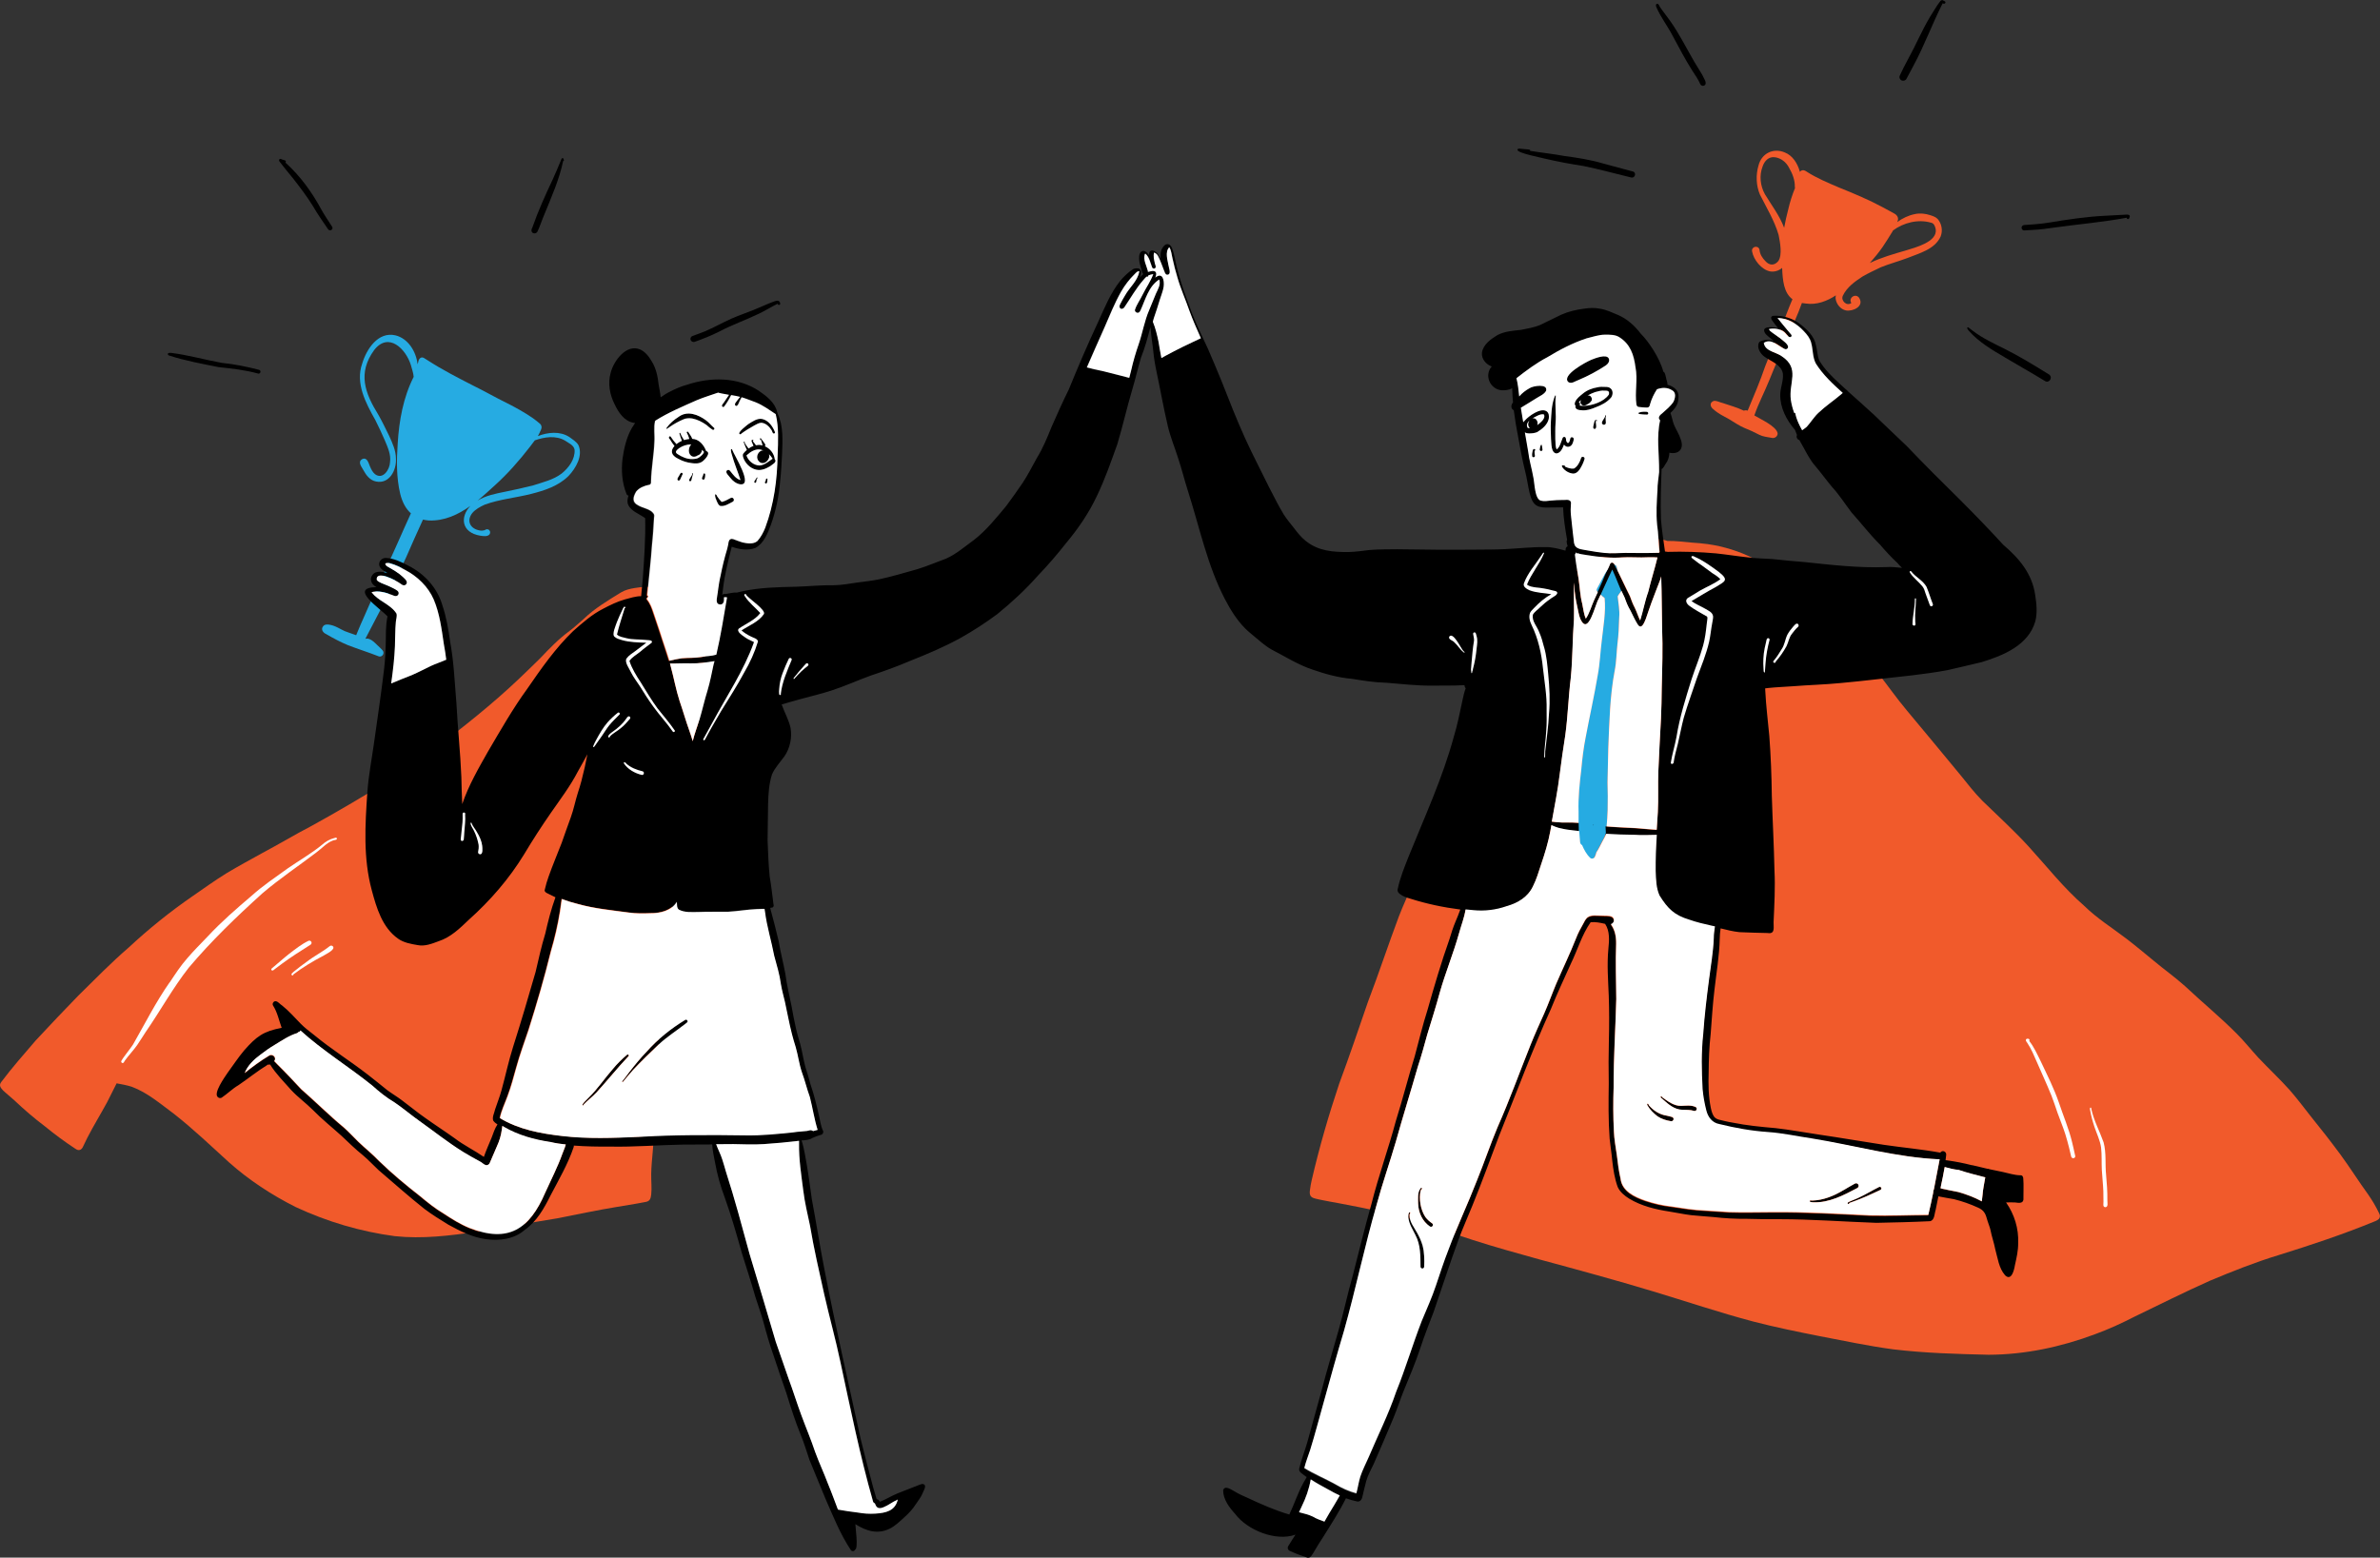 <?xml version="1.0" encoding="utf-8"?>
<!-- Generator: Adobe Illustrator 25.0.0, SVG Export Plug-In . SVG Version: 6.00 Build 0)  -->
<svg version="1.1" id="Layer_1" xmlns="http://www.w3.org/2000/svg" xmlns:xlink="http://www.w3.org/1999/xlink" x="0px" y="0px"
	 viewBox="0 0 1891.7 1238.4" style="enable-background:new 0 0 1891.7 1238.4;" xml:space="preserve">
<rect x="0" y="0" width="1891.7" height="1238.4" fill="#333333" stroke="none"/>
<style type="text/css">
	.st0{fill:#F15A2B;}
	.st1{fill:#26ABE2;}
	.st2{fill:#FFFFFF;}
</style>
<path class="st0" d="M556.6,497.5c7.1,19.8,3.4,41.3,0.8,61.6c-1.7,12.7-3.8,25.3-5.8,37.7c-0.9,7.5-2.1,15-3.6,22.5
	c-2.2,13.8-3.7,27.3-6.4,41c-2.4,14.2-3.6,28.7-5.3,43c-1.9,16.6-4.5,33.1-5.4,49.7c-1.1,16.5-3.5,32.9-5.3,49.3
	c-1.8,16.1-2.2,32.3-3.2,48.4c-0.8,11.1-2,22.1-2.5,33.3c-0.4,11-0.1,22-1.2,32.9c-0.5,5.5-1,10.9-1.1,16.5c-0.1,5.5,0.6,11,0,16.4
	c-0.2,1.5-0.4,3.1-1.4,4.3c-0.8,0.9-1.9,1.3-3,1.5c-2.3,0.5-4.7,0.9-7,1.3c-5.2,0.9-10.4,1.8-15.6,2.6c-15.9,2.6-31.7,6-47.5,9.1
	c-21.4,3.4-42.7,7.2-64,10.6c-21.5,3.3-43.5,5.9-65.3,3.6c-27.2-3.6-53.8-11.5-78.7-23.1c-19.1-9.6-37.3-21.5-53.2-35.7
	c-14.4-13.1-28.4-26.5-43.7-38.5c-10.6-7.8-20.9-16.8-33.5-21.5c-3.9-1.2-8-2-12-2.7c-2.5,5-5,10.1-7.6,15.1
	c-5.1,9.4-10.7,18.5-15.6,28c-1.2,2.3-2.3,4.6-3.4,7c-0.5,1.3-1.5,2.7-3,2.9c-1.1,0.3-2.3-0.4-3.2-1c-8.4-5.5-16.5-11.5-24.3-17.9
	c-8.5-6.4-16.5-13.3-24.2-20.6c-2.9-2.7-6.1-5.1-9-7.9c-2-2.1-3.5-4.1-1.3-6.8c8.6-11.4,18-22.1,27.3-32.9
	c11.1-12,22.4-23.8,33.8-35.6c13.3-13.1,26.1-26.2,40.1-38.3c15.9-14.8,32.8-28.4,50.6-40.7c9.1-6.3,18-12.7,27.4-18.5
	c9.2-5.5,18.6-10.6,28-15.8c13.2-7,26.1-14.8,39.4-21.7c20.2-11.1,40-22.8,59.5-34.8c12.4-8.4,24.8-16.7,37-25.4
	c23.7-18.1,47.1-36.5,68.7-57.1c5.6-5.2,10.9-10.6,16.4-15.9c7.3-7.7,14.7-15.4,23.3-21.7c3.9-2.9,7.5-6.3,11.2-9.5
	c8.8-8.5,19.4-14.8,29.8-21.2c3.3-2,7.1-2.9,10.9-3.5c11.9-2.2,24.9-0.5,34.9,6.8c3.9,2.9,7.2,6.7,10.1,10.6
	C552.3,488.7,555.1,492.8,556.6,497.5z"/>
<path class="st0" d="M1890.8,964.2c0.6,1.2,1.2,2.5,0.6,3.9c-0.7,1.8-2.8,2.5-4.5,3.2c-24.9,10.2-50.5,18.7-76.2,26.7
	c-18.4,5.6-36.4,12.8-54.1,20.2c-20.4,9.1-40.3,19.1-60.4,28.8c-10.1,5.2-20.4,9.9-31.1,13.8c-26.9,10.1-55.6,16.2-84.4,16.3
	c-25.3-0.6-50.7-1.3-75.8-4.3c-19.7-2.6-39.1-6.8-58.6-10.5c-17.7-3.5-35.3-7.1-52.7-11.6c-26.8-7.1-53.2-16-79.7-24
	c-30.1-9.1-60.4-17.3-90.7-25.5c-17.6-4.9-35.3-9.8-52.7-15.4c-13-4.1-25.7-8.9-38.7-13.1c-22.1-7.2-44.9-11.8-67.8-16.1
	c-4.3-0.8-8.5-1.5-12.8-2.4c-1.9-0.4-3.7-0.7-5.5-1.2c-1.5-0.4-3.1-0.8-4-2.2s-0.7-3.2-0.5-4.7c0.3-2.7,0.8-5.3,1.4-7.9
	c6-25.9,13.4-51.5,21.9-76.8c8-21.5,15.3-43.2,22.8-64.9c8.6-22.5,16.1-45.4,24.6-68c14.1-36.3,35.9-68.8,51.6-104.4
	c5.6-12.1,11.9-23.9,17.3-36c5.4-12.2,11-24.2,16.5-36.3c6.9-15.5,14-30.9,22.2-45.7c5.8-9.7,12.1-19.1,17.1-29.2
	c6-9.1,10.4-19.6,19.7-25.9c5.8-4.3,12.4-7.4,18.8-10.8c6.7-3.6,13.7-6.5,21.1-8.3c10-2.5,18.9-5.5,29.1-1.8
	c6.5-0.2,13,0.8,19.5,1.3c4.2,0.3,8.4,0.6,12.6,1.2c12.5,1.8,24.9,5.6,36.2,11.3c10.8,6.3,21.8,12.4,31.8,19.9
	c9.7,7.7,19.3,15.5,28,24.3c9.2,9,17.1,19.1,24.7,29.4c4.8,6.2,10,12,14.9,18.1c7.6,9.6,14.6,19.7,22.5,29.1
	c14.3,17.2,28.6,34.3,42.8,51.6c5.6,6.9,11.1,14.1,17.4,20.4c12.3,12,25.1,23.6,36.7,36.3c14.5,15.9,27.8,32.9,44.1,47.1
	c10.3,10.1,22.5,17.7,33.9,26.4c7.3,5.6,14.3,11.5,21.4,17.3c8.2,6.9,17,13.1,25,20.3c13.6,12.8,28,24.6,41.1,37.8
	c6,6,11.3,12.7,17.1,19c8.1,8.6,16.8,16.7,24.7,25.5c5.9,6.7,11.2,13.8,16.7,20.8c8.1,10,16,20.1,23.7,30.5
	c7.7,10.5,14.6,21.5,22.2,32C1885.6,954.4,1888.4,959.2,1890.8,964.2z"/>
<path class="st1" d="M446.4,376.5c5.6-4.5,10.8-11.4,10.3-18.9c-0.6-3.8-4.8-5.3-7.6-7.3c-7.3-4.3-16.3-2.9-24-0.2
	c-1.3,1.8-2.8,3.6-4.1,5.4c-8.4,10.8-17.4,21.1-27.6,30.3c-4.4,4-9,8.3-13.8,12.2c6.5-4,14.2-5.5,21.6-7c7.6-1.5,15.1-3.2,22.6-5.1
	C431.5,383.4,439.8,381.5,446.4,376.5z M459.7,353.8c3.9,8.4-2,18.5-7.8,24.6c-8,8-19.1,11.6-29.8,14.3c-12.2,3.1-25,4.2-36.8,8.5
	c-3.7,1.7-7.4,3.7-10,6.8c-4.9,6.5-1.2,12.7,6.4,13.8c1.2,0.2,2.4,0,3.6-0.3c0.7-0.7,2-0.9,2.9-0.5c1.4,0.7,1.8,2.4,1,3.7
	c-1.7,2.2-5,1.5-7.4,1.2c-15.3-2.5-16.2-15.1-7.9-23.7c-9.8,7-20.7,12.1-33.1,11.6c-1.6-0.1-3.1-0.4-4.6-0.7
	c-4.5,10-9.1,19.9-13.4,30c-7.9,17.6-16.7,34.8-25.7,51.9c-2.1,4-4.1,7.9-6.2,11.9c-0.2,0.3-0.3,0.7-0.5,1c4.4-1.3,8.5,4.4,11.5,6.9
	c0.9,1,2,1.8,2.6,2.9c1.1,2.2-0.9,4.8-3.3,4.2c-8.1-3.2-16.4-5.8-24.5-8.9c-6-2.5-11.9-5.6-17.5-8.9c-2.5-1.1-4.4-3.8-2.3-6.3
	c1.4-1.7,3.8-1.4,5.7-1c4.2,0.8,7.7,3.3,11.5,5c3,1.2,6,2.1,9,3.2c0.2-0.4,0.3-0.8,0.5-1.2c1.8-4.6,3.8-9,5.8-13.5
	c5.2-12.3,11.2-24.3,16.5-36.6c7.3-15,13.7-30.4,20.7-45.6c-4.2-3.7-6.9-9.1-8.5-15.5c-3.1-13-2.9-26.6-2-39.9
	c1.1-18.3,4.4-36.7,12.7-53.1c-0.2-3.1-1.4-6.2-2.2-9.3c-4-13-17.8-26.7-29.2-12c-13.2,18.2-7.5,34,3.3,51.4
	c3.1,5.4,5.8,11.1,8.6,16.8c2.6,5.7,5.4,11.7,5.4,18.1c0.6,9.1-5.2,20.4-15.8,18.2c-4.8-0.9-7.9-5-10.1-9.1
	c-1.4-2.7-4.8-6.4-0.9-8.7c4-1.8,5,3.2,6.2,5.9c1,2.2,2,4.5,4,6.1c6.3,4.7,11.7-3.8,11.9-9.5c0.9-6-1.8-11.8-4-17.1
	c-2.4-5.6-5-11.1-7.7-16.5c-7.6-13.5-16-29.2-10.4-44.9c3.4-11.4,12.6-25.6,26.4-22.4c10.2,2.5,16.5,13,17.6,23
	c0.2-0.6,0.3-1.1,0.5-1.7c0.3-2.3,1.9-4.6,4.4-3.4c1.1,0.6,2.2,1.3,3.2,2c11.6,7.5,23.9,13.8,36.2,20.1c9,4.4,17.6,9.4,26.6,13.8
	c7.5,3.8,14.2,7.5,21,12.2c1.9,1.4,3.7,2.8,5.4,4.3c1.4,1.2,1.6,3.1,0.8,4.7c-0.7,1.8-1.6,3.5-2.5,5.1c8-3.1,17.5-4.1,25,0.7
	C455,349.3,458,351,459.7,353.8z"/>
<path class="st0" d="M1426.6,148.5c0.1-5.4-1.9-10.5-4.6-15.1c-2.2-4.4-6.4-7.8-11.4-8.4c-4.9-0.6-8.2,3.1-9.6,7.3
	c-2.8,7.1-1.9,15.5,1.8,22.1c5.3,8.8,11.7,17,15.3,26.7c0.9-5,2-9.9,3.3-14.8c1.3-5.7,3.1-11.3,5.3-16.7
	C1426.7,149.2,1426.7,148.9,1426.6,148.5z M1514.9,199.1c7.3-2.3,25-6.7,23.7-16.7c-0.4-2.2-1.3-5-3.9-5.4
	c-10.2-2.9-21.7,0-30.2,6.3c0,0,0,0,0,0.1c0,0.3-0.2,0.6-0.4,0.8c-2.4,4.1-5.1,8.1-7.7,12.1c-3.1,4.5-6.6,8.7-10.2,12.8
	C1495.3,204.7,1505.2,201.9,1514.9,199.1z M1540.1,174.1c3.3,3.7,4.2,9.3,2.4,13.9c-4.7,10.3-16.9,13.3-26.6,17.2
	c-6.9,2.6-14.1,4.5-21,7.3c-4.8,2.3-9.7,4.6-14.3,7.2c-6.1,4-12.7,8.6-15.9,15.5c-1.7,3.9,3.2,8.5,6.8,5.7c-2.6-4.1,3.4-8.1,6.2-4.1
	c4.3,6.7-4.9,11-10.5,10c-4.3-0.9-7.6-5-8.2-9.3c-0.1-0.9,0-1.8,0.2-2.7c-7.1,4.7-15.4,7.8-24,6.5c-1-0.1-2-0.2-3-0.4
	c-3.3,9.4-7.6,18.4-11.5,27.5c-4.8,11.1-9.8,22.3-14.3,33.6c-3.8,9.5-8.7,18.6-12,28.3c4.8,2.9,17.4,8.5,18.5,14.1
	c0.2,2.5-2.4,4.4-4.7,3.7c-3.3-0.6-6.8-0.9-9.8-2.4c-3.7-1.9-7.4-3.7-11.3-5.2c-4.6-1.9-8.7-4.8-12.9-7.3c-4.2-2.3-8.6-4.4-12.2-7.7
	c-2.8-1.9-3.5-5.6,0.3-6.8c2.4-0.2,4.6,1.2,6.9,1.7c5.7,1.9,11.4,3.5,16.9,6.1c0.5-0.2,1.1-0.4,1.7-0.3c0.5,0,0.9,0.1,1.3,0.3
	c4.9-11.8,9.9-23.4,14-35.5c4.3-11.1,9.1-22,13.6-33c2.7-6.7,5.1-13.5,8-20.1c-6.9-5.1-7.8-15-8.2-24.9c-2.6,2.2-6,3.3-9.4,2.8
	c-7-1.3-13.3-9.2-14.5-16c-0.7-3.9,5-5.1,5.9-1.3c0.3,3.6,2.2,6.6,4.7,9.1c3.2,3.6,7.2,3.7,10.3-0.1c3.3-4.9,1.3-15,0.2-20.7
	c-3.3-11.4-9.6-21.6-14.9-32.2c-3-7.1-3.3-15.6-1.1-23c2.4-9.6,11.7-14.3,20.9-10.4c6.2,2.4,10,8.6,11.8,14.7
	c0.1,0.2,0.1,0.4,0.1,0.7c1.3-1.4,3-1.9,5.4-0.2c8,5.2,17,8.9,25.6,12.6c11.9,4.8,23.7,9.7,35,15.8c3,1.7,6.1,3.2,9,4.9
	c2.7,1.4,4,3.9,2.5,6.7c0,0.1-0.1,0.1-0.1,0.2c4.2-3.1,9.1-5.4,14.1-6.4c4.1-0.9,8.4-0.4,12.3,0.9
	C1536.4,171.8,1538.6,172.5,1540.1,174.1z"/>
<path d="M205.2,297c-10.2-2.8-20.7-4-31.3-5.1c-13.2-2.6-26.6-5.1-39.4-9.2c-0.9-0.2-1.6-1.2-0.7-1.9c0.7-0.4,1.7-0.2,2.5-0.2
	c13.5,1.7,26.7,5.5,40,7.9c10,1,19.8,3,29.5,5.5C207.8,294.5,207.2,297.4,205.2,297z"/>
<path d="M260.8,182.3c-4.2-6.1-8.4-12.1-12.1-18.5c-4.9-7.9-10.2-14.8-15.8-22c-3.4-4.2-7-8.4-10.3-12.8c-0.4-0.5-0.9-1.1-0.8-1.7
	c0.1-1.1,1.4-1.3,2.1-0.6c0.9,0.3,1.7,0.5,2.6,0.8c0.8,0.2,1,1.2,0.3,1.7c11.9,10.7,21.4,23.9,28.9,37.9c2.5,4.5,5.6,8.8,8.3,13.2
	C265.3,182.3,262.2,184.3,260.8,182.3z"/>
<path d="M423.7,185.3c-1.7-0.9-1.5-2.9-0.6-4.3c4.6-13.2,10.3-25.8,16.2-38.3c2.2-4.8,4.2-9.6,6.2-14.4c0.5-0.9,0.6-2.3,1.6-2.6
	c0.9-0.1,0.8,1.1,1.1,1.6c0.1,0.4-0.2,0.8-0.6,0.7c-3.1,14.9-9.4,28.9-15.1,42.9c-1.9,4.4-3.3,9.1-5.4,13.4
	C426.4,185.4,424.9,185.9,423.7,185.3z"/>
<path d="M548.9,270.2c-0.4-1.3,0.3-2.7,1.6-3.1c3.2-1.1,6.5-2.4,9.6-3.6c7.2-3,14-6.9,21.1-10.1c5.8-2.5,11.7-4.6,17.6-6.9
	c5.5-2.2,10.8-4.8,16.4-6.8c2.1-0.7,4.3-1.4,4.9,1.4c0.4,1.5-1.8,1.9-2,0.4c-5.1,2.4-9.7,5.5-14.9,7.9c-10.5,5.1-21.6,8.9-31.9,14.4
	c-6.2,3.1-12.7,5.7-19.2,8C550.8,272.2,549.3,271.4,548.9,270.2z"/>
<path d="M1296.5,141.1c-12.6-3-25.1-6.5-37.8-9.1c-10.4-1.6-20.7-3.5-30.9-5.9c-3.2-0.9-21.5-4.3-21.7-7c0-1.7,3.9-0.5,5.1-0.6
	c0.8,0.2,6.4,0.1,4.8,1.4c9.1,1.5,18.2,2.4,27.3,4.1c10.4,1.4,20.9,3,31,6c7.9,2.1,15.8,4.2,23.7,6.4
	C1300.8,137.2,1299.7,141.8,1296.5,141.1z"/>
<path d="M1351.4,66.8c-1.7-3.8-4-7.2-6.3-10.6c-5.7-9-10.6-18.4-15.6-27.7c-4-7.7-9.4-14.7-12.9-22.6c-0.5-1-0.8-3.1,0.9-2.9
	c1,0.4,1.4,1.7,1.9,2.6c2.8,4.1,6.1,8.1,8.9,12.2c6.2,8.9,11.1,18.6,16.5,28c2.5,4.6,5.5,9,8.1,13.5c0.9,2.4,4.9,7.1,1.5,8.8
	C1353.3,68.6,1351.9,68,1351.4,66.8z"/>
<path d="M1511.6,64c-1.5-0.6-2.3-2.4-1.6-3.9c2-4.5,4.3-8.8,6.6-13.1c6.1-11,10.9-22.7,17.4-33.5c2.7-4.2,5.2-8.8,8.3-12.7
	c0.4-0.4,0.9-0.7,1.5-0.7c0.7,0,1.1,0.7,1.8,0.8c1.7,1,0,2.9-1.5,1.7c-8.3,16.3-14.5,33.5-23.2,49.6c-1.9,3.5-3.8,7-5.6,10.5
	C1514.7,64,1512.9,64.5,1511.6,64z"/>
<path d="M1606.8,181.1c0-1.2,0.9-2.1,2.1-2.2c2.8-0.2,5.7-0.4,8.4-0.6c3.7-0.3,7.4-0.7,11.1-1.3c15.1-2.5,30.2-4.8,45.5-5.5
	c5-0.3,10-0.6,15-0.8c1.9-0.2,5.1-0.3,3.5,2.6c-0.2,1.3-2.1,1-2-0.2c-18.8,3.5-37.8,5.1-56.6,7.7c-6,0.9-12.1,1.7-18.1,2
	c-2.3,0.2-4.5,0.3-6.8,0.4C1607.8,183.3,1606.8,182.2,1606.8,181.1z"/>
<path d="M1625.2,302.8c-10.4-6.4-21.1-12.3-31.6-18.6c-10.2-6-20.8-12.2-28.7-21.2c-0.5-0.6-1-1.2-1.3-1.9c-0.2-0.6,0.4-1.1,0.9-0.8
	c1.3,0.9,2.5,2,3.8,2.9c7.8,5.9,16.5,9.9,25.1,14.2c12.2,6.1,23.9,13.3,35.5,20.5C1631.9,300.5,1628.4,305.2,1625.2,302.8z"/>
<path class="st1" d="M1289.2,464.8c0.3,0.9,0.9,2,0.6,2.9c-0.9,2.4-2.9,4.2-4,6.4c0.4,5.5,1.7,11,1.2,16.6
	c-0.2,7.1-0.5,14.2-1.4,21.2c-0.8,7.1-0.8,14.3-2.2,21.3c-3.8,20.5-4.2,41-5.1,61.7c-0.2,9-0.4,18-0.6,27.1c0.3,7.3,0.3,14.7,0.1,22
	c-0.1,5.5-0.7,10.9-1,16.3c-1.6,5.1-5.1,9.5-7.1,14.5c-1.1,2.2-1.3,4.7-2.4,6.8c-0.7,1.3-2.7,1.7-3.8,0.6c-2.9-2.8-4.6-6.4-6.3-10
	c-1-0.4-1.5-1.5-1.6-2.5c-0.2-1.7-0.2-3.4-0.4-5.1c-0.6-6.4-0.6-13.1-0.6-19.3c-0.4-11.5,0.9-22.6,2.2-34c0.9-8.7,1.9-17,3.5-25.4
	c3.1-16.5,6.8-32.9,9.6-49.5c1.6-9.1,2-18.4,3.2-27.6c1.2-11.1,3.3-22.2,2.2-33.4c-1.9-1.3-3.4-3-5-4.6c-1.2-0.4-1.8-2.1-1-3.1
	c3.1-5.5,5.5-11.4,9.4-16.4c0.2-0.3,0.7-0.7,1.1-0.6c0.7-2.2,3.9-2.9,5-0.6c0.6,1.8,0.7,3.9,1.3,5.6
	C1287.1,458.8,1288.1,461.8,1289.2,464.8z"/>
<path d="M581.9,357.6c1.4,4.1,17.5,29.1,6.1,27.4c-3.1-0.6-5.6-2.6-7.6-5c-1-1.5-4.7-4.5-2.6-6.1c0.8-0.6,1.9-0.2,2.4,0.6
	c2.3,2.8,4.6,6.2,8.2,7.2c-2.1-6.7-5-13.3-6.8-20c-0.3-1.5-1-2.9-0.8-4.4C581.2,356.8,581.9,357.1,581.9,357.6z"/>
<path d="M583.1,396.6c0.4,0.8,0.1,1.8-0.7,2.3c-3,1.5-6.5,4-9.9,3.2c-1.3-0.7-1.9-2.2-2.5-3.5c-0.6-1.7-1.8-3.6-1.4-5.5
	c0.2-0.4,0.6-0.2,0.8,0.1c0.2,0.4,0.7,0.7,0.7,1.2c1.1,1.6,2.3,3.2,3.7,4.6c2.6-0.5,4.9-1.9,7.2-3.2
	C581.7,395.4,582.7,395.8,583.1,396.6z"/>
<path d="M559.6,359.4c-0.5-0.6-1.1-1.1-1.6-1.7c-1.8-1.9-3.8-3.7-6.4-4.3c-0.7-0.1-1.4-0.1-2.1-0.1c-3.4,0-6.9,1.2-9.6,3
	c-1.7,1.4-4.1,3.1-1.3,4.7c3.5,2.4,7.5,4.1,11.8,4c1.8-0.1,3.9-0.2,5.5-1.4C557.3,362.4,559,361.3,559.6,359.4z M561.3,358.6
	c4.3,1.3-1.3,7.2-3.3,8.5c-2.4,1.6-5.5,1.5-8.2,1.1c-3.8-0.5-7.5-1.7-10.9-3.5c-5.8-2.8-6.2-6.5-2.9-10.1c0.4-0.5,1-1,1.6-1.5
	c0.3-0.2,0.6-0.5,0.9-0.7c1.1-0.8,2.2-1.4,3.4-1.9c0.6-0.2,1.1-0.4,1.7-0.6c1.2-0.4,2.3-0.6,3.5-0.8c0.2-0.1,0.5-0.1,0.7-0.1
	c0.8-0.1,1.5-0.2,2.3-0.1C555.5,349.2,559.3,353.5,561.3,358.6z"/>
<path d="M614.1,364.7c-0.8-1.3-1.8-2.5-2.9-3.6c-1.4-1.2-2.9-2.3-4.6-3c-0.6-0.2-1.2-0.5-1.8-0.6c-4.3-1-8.5,1.8-11.5,4.6
	c1.5,4.3,5.8,7.9,10.4,8C607.8,369.8,611.1,366.8,614.1,364.7z M615.8,365.1c2.2,2.4-2.4,4.4-3.9,5.7c-3.2,1.9-7,3.6-10.7,2.6
	c-5-1.1-9.2-5.5-10.5-10.4c-0.2-0.8-0.3-1.7,0.3-2.4c0.8-1,1.8-2,2.8-2.9c0.4-0.4,0.9-0.7,1.4-1.1c1.2-0.9,2.5-1.6,3.9-2.1
	c0.6-0.2,1.2-0.4,1.9-0.6c1.4-0.3,2.8-0.3,4.2-0.1c0.4,0.1,0.7,0.2,1.1,0.3c0.6,0.2,1.2,0.4,1.8,0.6
	C612.1,356.6,615.3,360.5,615.8,365.1z"/>
<path d="M611.2,361.1c1.6,3.8-3.9,9.6-7.7,6c-3.1-2.7-1.8-7.3,1.8-8.9c0.4-0.1,0.9-0.2,1.3-0.1c1.1,0.1,2.1,0.7,3,1.1
	C610.4,359.7,610.9,360.4,611.2,361.1z"/>
<path d="M553.9,351.7c2.5,0.7,4.2,3.4,4.1,6c0,0.6-0.1,1.1-0.4,1.6c-0.6,1.3-1.6,2.5-3.1,2.8c-1.2,0.9-2.7,1.3-4.2,0.8
	c-3.7-1.6-3.3-6.9-0.9-9.6C550.6,352,552.1,351.3,553.9,351.7z"/>
<path d="M538.4,354c1.1,1-0.4,2.6-1.4,1.7c-0.3-0.3-0.6-0.7-0.9-1c-1.5-1.7-2.6-3.6-3.7-5.5c-0.7-0.1-0.7-0.7-0.7-1.3
	c-0.2-0.8,1-1.3,1.4-0.6c1.4,2.1,2.8,4.1,4.6,5.9C537.8,353.5,538.1,353.7,538.4,354z"/>
<path d="M544.5,351.2c0.8,1.1-1,2.3-1.7,1.2c-0.3-0.6-0.6-1.2-0.8-1.8c-0.8-1.9-1.4-3.9-2-5.9l0,0c-0.1-0.2,0.1-0.5,0.4-0.5
	c0.3,0,0.5,0.2,0.4,0.5l0,0c0,0,0,0,0-0.1c0.8,1.9,1.8,3.6,2.9,5.4C544,350.3,544.3,350.8,544.5,351.2z"/>
<path d="M550.2,348.9c0.2,0.8,0.1,1.4-0.6,1.7c-0.6,0.2-1.3-0.2-1.5-0.8c0-0.2-0.1-0.5-0.2-0.7c-0.5-1.8-1.2-3.6-2.1-5.2
	c0-1,1.5-0.7,1.5,0.1C547.8,344.8,549.7,347.2,550.2,348.9z"/>
<path d="M595.1,356.6c0.4,0.6,0.8,1.2,0.1,1.8c-0.4,0.3-1,0.2-1.2-0.2c-0.1-0.2-0.2-0.3-0.3-0.5c-1-1.8-1.6-3.8-2.4-5.8
	c-0.3-0.6,0-1.1,0.6-0.6c0.3,0.1,0.3,0.5,0,0.6c0.7,1.5,1.8,2.8,2.8,4.2C594.9,356.3,595,356.5,595.1,356.6z"/>
<path d="M600.9,354c0.5,0.8,0.7,1.6,0,2c-0.5,0.3-1.2,0.2-1.5-0.4c-0.2-0.4-0.3-0.7-0.5-1c-0.5-1.1-0.9-2.2-1.4-3.3
	c-0.3-0.8-0.4-1.4,0.6-1.5c0.8-0.4,1,0.7,0.2,0.8C598.7,351.3,600.2,352.7,600.9,354z"/>
<path d="M606.8,351.2c0.6,1,2.5,2.6,1.1,3.6l-0.1,0.1c-0.6,0.3-1.4,0-1.6-0.6v-0.1c-0.5-1.6-0.7-3.2-1.4-4.7c0,0.4-0.6,0.4-0.6,0
	c0.1-0.4-0.2-1.3,0.5-1.2C605.4,349.2,606,350.3,606.8,351.2z"/>
<path d="M615.9,343.4c0.2,0.4,0,1-0.4,1.2c-1.4,0.5-1.8-1.8-2.4-2.6c-1.8-2.9-4.6-5.8-8.2-5.9c-2,0.1-3.8,1.3-5.6,2.2
	c-3.6,2-6.9,4-10.2,6.4c-0.2,0.5-0.8,0.7-1.3,0.5c-2.3-1.2,5.7-7,6.8-8c3.3-2.1,6.9-4.8,11-4.1C610.8,334.2,614.2,338.9,615.9,343.4
	z"/>
<path d="M567.4,340.1c0.9,0.7-0.2,2.2-1.2,1.5c-1.7-1.1-3.2-2.5-4.8-3.8c-3.4-2.4-7.3-4.4-11.4-5.2c-2.4-0.3-5-0.3-7.2,0.8
	c-3.6,1.6-7,3.4-10.2,5.6c-1,0.6-1.8,1.4-2.8,1.9c-0.5,0-0.3-0.7-0.1-0.9c2.5-3.4,5.8-6.3,9.4-8.6c7-5.3,15.7-1.9,22,2.8
	C563.5,336,565.2,338.3,567.4,340.1z"/>
<path d="M542.3,376.1c0.4,0.4,0.4,1.1,0,1.4c-0.3,0.6-0.5,1.2-0.8,1.8c-0.6,1-0.9,3.3-2.5,2.7c-1.6-1,0.7-3.3,1.2-4.5
	C540.6,376.7,541.3,375.3,542.3,376.1z"/>
<path d="M550.3,376.2c1.2-0.1-0.3,3-0.3,3.7c-0.4,0.9-0.3,3-1.7,2.7c-2-0.9,2-4.3,1.9-5.8C549.9,376.5,550.1,376.1,550.3,376.2z"/>
<path d="M559.9,376.4c0.8,0.3,0.5,1.4,0.5,2.1c-0.1,1.1-0.1,3.2-1.8,2.8c-1.3-0.5-0.5-1.9-0.1-2.8
	C559,377.8,558.7,376.1,559.9,376.4z"/>
<path d="M602.1,379.7c0.5,0.2,0.1,0.8-0.3,0.5c-0.8,0.9-0.1,3.9-1.8,3.7c-1.3-0.7,0.4-2.4,0.9-3.2
	C601.1,380.1,601.4,379.4,602.1,379.7z"/>
<path d="M609.4,380.5c0.2-0.1,0.5-0.1,0.6,0.1c-0.1,1,0.2,4.2-1.5,3.7c-0.6-0.2-0.8-0.9-0.5-1.4s0.7-0.9,1-1.4
	c-0.3,0.4-0.9,0.2-0.6-0.3C608.7,381,609,380.8,609.4,380.5z"/>
<path d="M498.4,838.5c0.7-0.7,1.8,0.4,1.2,1.1c-8.7,9.3-16.7,19.3-25.4,28.8c-3.2,3.5-7.2,6.4-10.5,9.9c0.2,0.2-0.1,0.6-0.3,0.5l0,0
	c-2.2-0.1,4.4-5.8,4.8-6.5c7-7,12.5-15.2,19-22.6C490.6,845.7,494.4,841.9,498.4,838.5z"/>
<path d="M544.5,810.9c1.3-0.8,2.7,1,1.5,2c-0.5,0.4-1,0.8-1.5,1.2c-6.9,5.3-14.3,10.1-20.7,16c-7.1,6.8-14.3,13.6-20.9,20.8
	c-2.7,3-5.3,6.2-7.9,9.3c-0.1,0.1-0.3,0.1-0.5,0c-0.1-0.1-0.1-0.3,0-0.5c2-2.3,3.7-4.8,5.5-7.2c4.4-5.8,9-11.3,14-16.5
	C522.8,826.1,533.2,817.8,544.5,810.9z"/>
<path d="M1249.5,347.6c2.2,0.3,1,3.1,0.6,4.5c-1,3.3-4.8,4.4-7,1.5c-1.1,2.7-2.6,6.7-6,7c-4.5-0.5-3.8-8.2-4.3-11.6
	c-0.1-4.6-0.4-9.2-0.1-13.8c0.4-6.3,0.5-12.7,2.6-18.7c0.2-0.6,0.5-1.2,0.7-1.8c0.1-0.3,0.6-0.2,0.6,0.2c-0.9,7.1,0.5,14.4-0.2,21.6
	c-0.3,4.2-0.2,8.4-0.2,12.7c0.2,2.7-0.1,5.7,1.1,8.2c2.6-1.9,3.2-5.4,4.4-8.2c0.2-1,0.9-2,2-1.7c1.5,0.5,0.7,2.5,1.4,3.6
	c1.3,2.6,2.4,0.3,2.8-1.3C1248.1,348.7,1248.3,347.5,1249.5,347.6z"/>
<path d="M1278.7,313.8c0.9-2.7-0.8-3.4-3.2-3.2c-2.7-0.3-5,0.4-7.5,1.1c-2.1,0.7-4,1.6-5.9,2.7l0,0c-1.9,1.1-3.7,2.4-5.4,3.7l0,0
	c-0.6,0.5-1.2,1-1.8,1.6c0.6,0.2,1.1,0.9,1,1.5c-0.1,0.4-0.1,0.9-0.1,1.3l0,0c1.1,0.1,2.3,0.2,3.3,0.2
	C1265.8,322.3,1274.8,319.5,1278.7,313.8z M1280,308.7c2.3,1.7,2.1,5.1,0.6,7.3c-3.2,3.8-7.7,6.1-12.3,7.9
	c-3.4,1.4-6.9,2.7-10.7,2.4c-2.4-0.1-6.1-0.5-5.3-3.8c-1.1-0.6-0.6-2.2-0.2-3.1c1.2-2.6,3.6-4.4,5.8-6.2c3.3-2.9,7.5-4.5,11.9-5.2
	c2-0.5,4.1-0.5,6.1-0.3C1277.4,307.6,1278.9,307.7,1280,308.7z"/>
<path d="M1263.8,314.6c1.3,0.6,2.1,2.6,1.3,3.9c-0.6,0.9-1.3,1.7-2.2,2.2c-1.5,0.8-3,2.2-4.8,1.5c-2-1-2.2-2.7-1.4-4.2l0,0
	c0.9-1.9,3.3-3.6,5.4-3.7l0,0C1262.7,314.3,1263.3,314.4,1263.8,314.6z"/>
<path d="M1278.7,285c1,2.1-0.6,4.3-2.3,5.5c-6.8,4.5-14.3,8.5-21.8,11.6c-2.5,0.8-5.6,3.5-8.2,1.6c-5.4-5.5,14.1-15.9,18.2-17.6
	C1267.7,284.9,1276.8,281.2,1278.7,285z"/>
<path d="M1256.6,364.5c0.1-1.9,3-1.7,2.9,0.2c-0.8,2.9-2.2,5.8-3.8,8.3c-1.4,2.1-3.5,4-6.2,3.4c-3.1-0.5-6-2.5-7.8-5.1
	c-0.5-0.8-0.3-1.7,0.8-1.3c0.4,0.2,2,0.2,1.3,0.9c2.3,1,4.8,2,7.3,1.6C1253.9,370.8,1255.6,367.6,1256.6,364.5z"/>
<path d="M1217.9,362.7c-0.3-1.6,0-3.2,0.4-4.7c0.1-0.4,0.3-0.8,0.8-1c0.3-0.1,0.5,0,0.7,0.1c0.8,0.1,0.7,1.3,0,1.3
	c-0.1,1.3,0,2.5,0.3,3.8C1220.3,363.6,1218.2,364.1,1217.9,362.7z"/>
<path d="M1223.8,357.4c0.2-1.3,0.3-2.7,1.1-3.8c0.6-0.3,0.8,0.5,0.8,0.9c0.1,0.9,0.3,1.8,0.4,2.6
	C1226.4,358.9,1223.8,359.1,1223.8,357.4z"/>
<path d="M1267.4,341.1c-1.7-0.2-1-2.3-0.7-3.4c0.4-1.2,0.4-2.8,1.3-3.7c0.4-0.2,0.9,0.2,1.3,0.2c0.2,0,0.3,0.2,0.2,0.4
	c-0.2,0.5-0.8,0.1-1.1,0.1C1268.1,336.1,1269.8,341,1267.4,341.1z"/>
<path d="M1274.5,337.7c-3.6-1.5,1.4-4.9,1.4-7.3c0.1-0.4,0.7-0.3,0.6,0.1c-0.6,1.9-0.1,3.8-0.1,5.7
	C1276.4,337.1,1275.4,337.9,1274.5,337.7z"/>
<path d="M1308.9,329.7c-1.8-0.1-3.8-0.2-5.6-0.4c-0.6,0-1.4-0.5-0.8-1.1c2-0.8,4.3-0.8,6.5-0.7c0.6,0.1,1.1,0.6,1.1,1.2
	C1310.1,329.3,1309.5,329.7,1308.9,329.7z"/>
<path d="M354.7,524.5c-0.6-4.1-1.2-8.2-1.9-12.3c-1.8-12.1-3.2-24.4-7.9-35.7c-4.5-10.3-13-18.4-22.8-23.5c-3.7-2.1-7.6-4-11.6-5.1
	c-2.2-0.8-6.1-0.6-2.8,2.2c4.5,2.6,9,5,12.8,8.6c1.1,1.2,2.6,2.1,3,3.7c0.3,1.2-0.5,2.6-1.8,2.8c-1.4,0.3-2.6-0.8-3.7-1.6
	c-3.1-2.2-19.2-10.8-18.4-2.7c0.8,1.4,2.4,2,3.8,2.6c3.6,1.4,7.2,2.8,10.6,4.8c1.2,0.7,2.6,1.4,3,2.8c0.3,1.1-0.4,2.3-1.5,2.6
	c-1.3,0.5-2.6-0.3-3.8-0.8c-5-1.9-10.9-3.6-16.2-2.2c5.2,7.1,15,9.5,19.8,17c0.6,2.2-0.3,4.5-0.5,6.7c-0.7,6.3-0.4,12.6-0.7,19
	c-0.3,10-1.6,20-3,29.9c5.6-2.5,11.4-4.6,17-6.9c4.8-2.2,9.5-4.6,14.3-6.9C346.3,527.7,350.6,526.3,354.7,524.5z M448.9,912.5
	c0.3-0.8,0.5-1.7,0.8-2.5c-4.1-0.5-8.2-1-12.3-1.8c-12.8-1.9-25.5-5.3-36.7-11.9c-0.5-0.3-1-0.6-1.5-0.9c-0.1,1-0.3,1.9-0.4,2.9
	c-0.6,4.7-2,9.2-4,13.5c-1.8,4.3-3.7,8.5-5.5,12.8c-0.4,1.3-1.8,2.3-3.2,2c-1.7-0.5-2.9-2.1-4.5-2.8c-4.5-2.4-8.8-4.9-13.2-7.5
	c-12.2-7.5-23.4-16.6-35.1-24.8c-6.7-4.8-12.9-10.1-19.7-14.7c-6.4-3.8-12.2-8.5-17.7-13.4c-18.6-15.1-39.4-27.7-57.2-43.9
	c0,0.4-0.3,0.8-0.8,1c-0.3,0.1-0.6,0.2-0.9,0.3c-0.2,0.3-0.5,0.6-0.9,0.8c-6.5,2-12.2,5.9-17.9,9.4c-3.9,2.3-7.6,4.9-11.2,7.7
	c-5.1,3.8-10.2,8.6-12.6,14.6c6.2-5,12.5-9.7,19.4-13.8c2.1-1.5,5.3,0.5,4.7,3.1c-0.1,0.5-0.3,0.9-0.6,1.2c1,1,2,2.1,2.5,2.6
	c6.6,6.5,12.7,13,19,19.8c11.3,9.9,22,20.6,33.6,30.2c4.1,3.6,7.8,7.6,11.6,11.4c5.5,5.3,11.5,10,16.8,15.6
	c10.2,9.9,21.1,18.9,32.3,27.7c6,5,12.1,9.9,18.8,13.9c6.6,4.3,13.2,8.5,20.5,11.5c30.9,12.3,47.8,0.9,60.3-28.1
	c4.6-10.3,9.9-20.4,13.7-31.1C447.7,915.5,448.3,914,448.9,912.5z M567.2,528.3c0.2-0.9,0.5-1.8,0.7-2.6c-6.3,1-12.7,1.9-19,1.9
	c-5.5-0.3-10.9,0.2-16.4,0.1c0.3,0.9,0.5,1.7,0.7,2.6c2.4,9.1,4.1,18.4,7,27.3c2.7,7.8,4.9,15.7,7.7,23.4c1,2.7,1.8,5.5,2.7,8.4
	c1.4-5.8,3.6-11.5,5.4-17.2c2.3-7.7,4-15.5,6.4-23.2C564.5,542.1,565.7,535.2,567.2,528.3z M618,361.6c0.4-10.6,1-21.5-1.4-31.8
	c-0.1-0.1-0.3-0.2-0.4-0.3c-5.2-3.4-10.3-7.1-16.1-9.5c-3.7-1.3-7.4-2.8-11.1-4c-0.4,0.9-0.9,1.6-1,1.9c-0.9,1.2-1.8,5.8-3.7,4.9
	c-1.8-1.2,0.8-3.4,1.5-4.6c0.7-0.8,1.3-1.7,2-2.5c-2.3-0.6-4.7-1-7-1.4c-0.1,0-0.1,0.1-0.2,0.1c-1.5,3.1-3.3,6.1-5.4,8.9
	c-0.3,0.5-1,0.6-1.4,0.3c-1.4-1.2,1-2.9,1.5-4c1.3-1.8,2.5-3.7,3.7-5.5c-1.8-0.3-3.6-0.6-5.4-1c-0.9-0.3-2.4-0.3-3.2-0.8
	c-5.6,2-11.5,3.7-16.9,6c-11.2,5.1-22.7,9.9-33.2,16.4c-1.3,5.5-0.1,11.1-0.6,16.7c-0.3,10.6-2.4,21.1-2.7,31.7
	c0.3,1.3-0.6,2.7-2,2.6c-3.6,0.8-7.4,2.3-9.8,5.3c-2.5,4.2-3.6,8.3,1.5,10.9c4,2.4,10.4,2.8,12.7,7.3c0.3,0.9,0.1,1.8,0,2.7
	c-0.4,7.1-0.9,14.2-1.6,21.2c-0.8,13.4-2.5,26.9-3.8,40.2c0.6,0.8,1.5,1.5-0.1,2c0,0.4,0,0.9-0.1,1.3c2.8,3.2,4.1,7.2,5.4,11.2
	c1.6,4.7,3.2,9.3,4.7,14c2.5,7.9,5.3,15.8,7.7,23.7c3.3-0.8,6.7-1.6,10-2c5.2-0.5,10.4-0.1,15.5-1c3.9-0.8,7.9-0.7,11.7-1.8h0.1
	c3.5-15,5.9-30.3,8.5-45.4c-0.1-0.1-0.1-0.2-0.2-0.2l-0.1-0.1c-0.7,0-1.4,0-2.1,0c0,0.3,0,0.7,0,1c0.2,2.2-0.4,4.9-3.1,4.8
	c-4.2-0.5-2.3-5.3-2.1-8.1c0.8-5,1.3-10.1,2.5-15c1.4-7.1,3.2-14.1,5.2-21c0.5-1.9,0.9-3.8,1.2-5.8c0.1-0.8,0.6-1.6,1.4-2
	c0.7-0.4,1.5-0.3,2.2-0.1c2.5,0.8,4.8,1.9,7.3,2.6c3.8,0.8,8.8,1.6,12-1.1c2.7-3.1,4.7-6.8,6.2-10.6
	C615.1,400.9,617.7,381.3,618,361.6z M646.2,899.3c1.2-0.4,2.4-0.7,3.6-1c-2.7-8.7-3.9-17.7-6.4-26.4c-2.3-6.5-3.9-13.2-6.3-19.6
	c-2.3-6.4-3.1-13.4-4.9-19.9c-1-3.6-2.1-6.9-3-10.4c-2.2-8.5-3.7-17.1-5.6-25.7c-1.1-4.7-2.4-9.4-3.2-14.1c-1.1-7.7-3.4-15-5.3-22.5
	c-2.2-11.6-5.8-23.1-7.3-34.8c-0.1-0.8-0.2-1.6-0.4-2.5c-2.1,0.1-4.1,0.1-6.2,0.2c-7.6,0.3-15.1,1.7-22.7,2.1
	c-8.1,0.1-15.8-0.1-23.8,0.2c-5.1,0-10.7,0.7-15.4-1.9c-1.8-1.4-1.4-4.1-1.6-6.2c-4.2,7.2-13.2,9.2-21,9.1c-5.7,0.2-11.4,0.3-17-0.5
	c-13.6-1.9-27.3-3.1-40.5-6.8c-4.4-1.1-8.7-2.3-12.9-4c-0.4,3.3-0.9,6.6-1.4,9.9c-1.7,10.7-4.2,21.2-7.2,31.6
	c-5.1,21-11.2,41.7-17.7,62.3c-3.4,10.1-7.1,20.1-9.9,30.4c-2.2,7.6-4.1,15.2-6.9,22.6c-2.1,5.8-4.9,11.3-6.1,17.4
	c14.9,9.1,32.1,12.3,49.2,14.2c20.4,2.4,40.9,1.7,61.3,0.7c28.3-1.7,56.9-1.6,85.2-1.2c12.5,0.3,25.1-1,37.5-2.4
	c3.5-0.5,7.4-0.6,10.8-1.1c0.7-0.1,1.4-0.3,2.1-0.5C644.4,898.4,645.4,898.7,646.2,899.3z M713.7,1192.2c-0.2,0.1-0.4,0.2-0.6,0.3
	c-3.7,1.6-6.9,4.3-10.7,5.8c-2.2,1-4.7,1.3-6.1-1.2c-0.3-0.5-0.6-1.1-0.8-1.8c-0.7-0.2-1.3-0.8-1.5-1.6
	c-10.4-36.5-17.9-73.7-25.9-110.7c-3.8-18.1-8.8-36-12.9-54c-4.1-18.1-8.3-36.3-11.3-54.6c-1.9-9.2-4.2-18.3-5.3-27.6
	c-1.6-12.5-3.7-25.1-3.4-37.7c0.1-0.7,0-1.4,0-2.1c-9.2,1.1-18.5,2-27.8,2.6c-8.1,0.5-16.3,0.2-24.4,0c-4.6,0-9.1,0.1-13.7,0.1
	c1.4,4.1,3.5,8,4.9,12.2c1.1,3.2,2,6.5,2.9,9.7c7,21.6,12.8,43.6,18.8,65.5c7.1,23.2,13.9,46.5,20.8,69.7
	c3.4,9.7,6.7,19.4,10.1,29.1c3.6,9.7,6.6,19.5,10.2,29.2c3.6,9.8,7.7,19.4,11,29.3c3.2,8.5,7.1,16.8,10.2,25.3
	c2.7,6.7,5.3,13.6,7.9,20.5c5.4,0.9,10.7,1.8,16.1,2.4c4.5,0.8,9,1.1,13.6,0.8C704.1,1202.8,711.6,1201.3,713.7,1192.2z
	 M918.7,233.5c1.6-3.5,4-7.3,2.6-11.2c-8.5,5.3-10.9,16.1-15.1,24.6c-0.3,0.6-0.5,1.1-1.1,1.5c-1.4,1-3.5-0.2-3.3-1.9
	c1.3-4.3,4.2-8.1,6.1-12.1c2.7-5.5,6.4-10.6,8.5-16.4c-1.3,0.3-2.7,0.5-3.9,1c0,0.5-0.1,0.8-0.7,1.1c-0.3,0.1-0.5,0.1-0.8-0.1
	c-0.8,0.8-1.6,1.7-2.4,2.6c-5.8,6.6-10,14.3-15,21.5c-0.9,1.6-3.3,2.4-4,0.2c-0.2-0.9,0.2-1.6,0.5-2.4c1.2-2.4,2.5-4.7,3.9-7
	c3.5-6.4,9.9-11.4,11.2-18.7c0-0.2,0-0.3,0-0.5c-1.6-0.1-2.5,1.3-3.5,2.2c-4.3,4.1-7.9,8.9-10.9,14.1c-5.1,9.2-9.1,19-13.3,28.7
	c-4.7,10.5-9.3,21-13.9,31.5c4,1.1,8,2,12.1,2.8c7.2,1.7,14.5,3.7,21.6,5.5c0.5-2,1-3.9,1.5-5.9c1.6-7.2,3.7-14.2,6.1-21.2
	c3-8.8,4.5-18.1,8.2-26.7C915.2,242.3,916.8,237.8,918.7,233.5z M954.5,268.9c-3.2-7.2-6.5-14.4-9.1-21.8c-3-8.9-7-17.5-9.4-26.6
	c-1.5-4.8-2.7-9.8-3.8-14.7c-0.9-3.1-0.9-6.5-2.6-9.2c0,0,0,0-0.1,0c-3.6,3.9-1.3,10.1-0.5,14.7c0.3,2.1,2.5,7.3-1.3,7.1
	c-1.5-0.4-1.7-2.1-2.3-3.3c-1.6-3.9-2.9-7.9-4.8-11.6c-0.7-1.3-1.8-2.3-3.2-2.7c-0.7,2.7,0,5.5,0.6,8.2c0.2,1.4,1.8,3.7-0.2,4.5
	c-0.8,0.3-1.6-0.2-1.9-1c-0.7-1.9-1.3-3.8-2-5.7c-0.7-1.8-1.8-3.7-3.2-5c-0.1-0.1-0.2-0.1-0.3-0.1l-0.1,0.1
	c-0.1,0.1-0.2,0.3-0.2,0.3c-1.4,4.5,1.2,9,2.4,13.2c0.1,0.3,0.1,0.6,0,0.9c0.8-0.2,1.5-0.3,2.3-0.5c4.3-1.1,5.3,1.4,3.6,5
	c6-4.6,7.3,2.3,6.7,7.2c-0.5,3.5-2,6.8-3,10.2c-1.5,5.1-3.2,10.1-4.9,15.1c-0.2,0.9-0.5,1.8-0.7,2.6c2.1,5.1,3.3,10.5,4.5,15.9
	c0.7,4.3,1.5,8.7,2.3,13c1.1-0.6,2.1-1.2,3.2-1.8C935.5,277.9,944.9,273.2,954.5,268.9z M1060.7,1196.3c1.4-2.5,2.9-4.9,4.3-7.4
	c-3.4-1.5-6.6-3.3-9.8-5.2c-4.5-2.5-9-4.9-13.3-7.7c-1.3,7.6-3.9,14.9-7.3,21.8c-0.6,1.5-1.3,2.9-2,4.3c3.7,1,7.5,1.8,11,3.5
	c2.9,1.8,6.1,2.8,9.2,4C1055.3,1205.3,1057.8,1200.7,1060.7,1196.3z M1214.9,340.3c0.4,0,0.8,0,1.2-0.1c-2-1.2-1.8-4.2-0.3-6.1
	c-1.8,1.6-3.1,4-1.5,6.2C1214.5,340.3,1214.7,340.3,1214.9,340.3L1214.9,340.3z M1222.4,337.6c2.3-1.9,6.1-4.7,4.9-8
	c-2.6-1.1-6.8,1.8-9.3,3c0.2,0,0.3-0.1,0.5-0.1c2.7-0.2,4.3,3.1,3.4,5.4v0.1C1222,337.9,1222.2,337.8,1222.4,337.6z M1317.4,443.2
	c-4.2-0.3-8.5-0.1-12.7,0c-5.1,0-10.1-0.3-15.2-0.1c-9.4,0.7-18.7-0.3-27.9-1.8c-3.1-0.5-5.7-0.8-7.9-1.6c-0.1,0.3-0.5,0.4-0.7,0.1
	c-0.2-0.2-0.4-0.4-0.6-0.6c-0.1,0-0.2-0.1-0.2-0.1v0.1c0.1,0.6-0.1,1.2-0.5,1.6c0.8,6.4,1.8,12.8,2.9,19.1c1,6.7,1.2,13.4,2.9,19.9
	c0.9,4,1.2,8.2,2.9,12c3-4.5,4.3-9.9,6.6-14.8c2.8-6.4,5.9-12.6,8.4-19.1c1.1-2.6,2.3-5.1,3.3-7.4c0.3-0.7,0.6-1.5,0.9-2.2
	c1-1.8,3-1,3.6,0.7c4.3,8.2,8,16.8,12.2,25c1.2,3.2,2.3,6.4,3.9,9.3c1.7,3.5,2.6,6.7,4.2,10c2.4-7.5,3.7-15.3,6.4-22.7
	C1312.3,461.4,1315.2,452.4,1317.4,443.2z M1320.8,547.1c0.4-15.8,1-31.7,0.3-47.5c-0.3-13.7-0.3-27.5-0.8-41.2
	c-0.3,0.9-0.6,1.8-0.8,2.7c-2.3,6.1-4.7,12.1-7,18.3c-1.5,4.2-2.9,8.5-4.4,12.7c-1.1,2.6-3.5,9.3-6.5,4.5c-2.3-3.5-3.9-7.4-5.8-11.1
	c-2-3.2-3.3-6.6-4.5-10.1c-3.8-7.4-6.3-15.1-9.8-22.6c-3.8,7.8-7.2,15.8-10.9,23.6c-2.7,4.5-8,29.7-14.4,15.8
	c-1.2-3.1-1.7-6.3-2.4-9.5c-1.3-5.7-2.2-11.1-2.4-16.8c-0.1-0.9-0.2-1.8-0.2-2.6c0,0.8,0,1.7-0.1,2.5c-0.2,8.9,0.2,17.9,0,26.8
	c-1.2,15.4-1,30.8-2.5,46.2c-1.9,15.1-2.4,30.9-4.4,45.9c-1.6,10.3-3.1,20.5-4.4,30.8c-1.5,12.7-4.1,25.2-6.3,37.8
	c1.1,0.1,2.2,0.2,3.4,0.4c6,0.6,12.1,0,18.1,0.6c4.6,0.4,9.1,1.1,13.6,1.8c13.4,2.2,27,1.7,40.5,3.2c2.6,0.1,5.1,0.5,7.7,0.6
	c0.3-4.7,0.6-9.4,0.9-14.1c0.6-10.9,0-21.5,0.4-32.3c0.5-14,1.3-28.1,2.1-42.1C1320.6,563.1,1320.7,555.1,1320.8,547.1z
	 M1330.1,319.5c1.5-2.9,2.4-7.6-1.2-9.3c-3.6-2.3-7.9-2.2-11.7-0.8c-2.3,3.5-4.2,7.4-5.4,11.5c-0.4,2.2-1,3.4-3.5,3
	c-1.7-0.1-3.5-0.2-5.2-0.4c-1.1,0-2-0.7-2.2-1.8c-1.5-9.9,1.2-20-0.8-29.9c-1.4-9.8-4.2-18.4-13-23.9c-3.3-2.1-7.6-1.9-11.2-1.9
	c-5,0-9.8,1.8-14.6,2.9c-11,3.6-21.3,9-31.2,15c-8.8,4.6-16.8,10.6-24.6,16.7c1.2,4.8,1.6,9.7,2.2,14.5c2.3-2.7,5.2-4.9,8.3-6.6
	c2.7-1.8,14.5-3.8,13.1,2c-1.5,3.1-5.2,4.3-7.9,6.1c-4.1,2.5-8.1,5.1-12.2,7.5c0.6,3.8,1.2,7.7,1.9,11.5c0.4-0.5,1-1,1.3-1.4
	c3-3.6,12.5-10.4,17.1-7.4c2,1.2,2.3,3.9,1.9,6c-1,4.8-5.3,8.3-9.3,10.7c-2,0.8-4.2,1-6.4,1c-1.1-0.1-2.4-0.1-3.3-0.9
	c0.9,5.1,1.8,10.1,2.6,15.1c0.8,7,2.9,13.7,4.1,20.6c1.1,4.5,1.1,17.7,6.2,18.7c2.5,0.7,5,0.2,7.5-0.1c3.1-0.4,6.3-0.5,9.5-0.5
	c2,0.3,5-0.8,6.4,1.1c0.5,0.8,0.4,1.6,0.3,2.5c-0.1,1.4-0.2,2.8-0.2,4.1c0,3,0.4,5.9,0.7,8.9c0.5,5.9,1.3,11.8,2,17.7
	c0.2,0.5,0.3,1,0.5,1.5c1.4,3.7,7.7,3.7,11.1,4.5c4.1,0.6,8.3,1.4,12.4,1.8c5.5,0.5,11,0.1,16.6,0c9,0.1,17.9,0.1,26.9-0.1
	c0.1-0.2,0.3-0.4,0.4-0.5c-0.8-7.2-0.8-14.6-1.9-21.8c-0.9-9.2-0.2-18.4,0.3-27.5c-0.1-4.5,0.8-9,1.2-13.5c0-0.3,0.1-0.5,0.1-0.8
	s0-0.7,0-1c0-13.3-2.2-27,0.8-40.2l0,0c-2.3-2.2-0.1-4.3,1.8-5.7C1324.4,325.6,1327.8,323,1330.1,319.5z M1462.7,314.1
	c0.7-0.6,1.4-1.1,2-1.7c-7.8-7.1-15.7-14.4-21.2-23.4c-2.7-5-2.2-11-3.7-16.4c-0.8-3.7-3.3-6.7-5.9-9.4
	c-5.4-5.9-12.8-10.4-20.9-10.5l0,0c3.6,4.6,7.5,9,11.1,13.5c0.6,1.7-1.5,2.3-2.5,1.1c-1.6-1.4-2.6-3.3-4.5-4.3
	c-3.2-1.8-7.3-2.2-10.9-1.5c0.1,0.6,0.6,1.3,1,1.6c2.5,2.1,5.4,3.8,8,5.8c1.7,1.5,7,4.9,6.1,7.4c-0.3,0.9-1.3,1.4-2.2,1.2
	c-5.4-2.1-10.8-9-17-5c1,6.9,9.5,7.2,14.2,10.6c14.9,9.8,5.4,21.1,7.3,34.7c0.5,3.6,1.5,7.3,2.8,10.7c0-0.2,0.2-0.3,0.4-0.3
	c0.3,0.1,0.3,0.4,0.4,0.7c0.4,1.8,1,3.6,1.6,5.3c0.3,0.6,0.5,1.3,0.8,1.9c0.9,2,1.9,4,3,5.9c1.3-1,2.7-1.9,3.6-2.7
	c3.3-3.7,5.9-8.1,9.7-11.5C1451,323,1457.1,318.8,1462.7,314.1z M1537.1,945.8c1.6-8,3.1-16,4.6-24c-34.5-1.5-68-11.2-101.9-16.2
	c-11.7-1.7-23.3-4.3-35.1-5.1c-13-0.9-25.8-3.2-38.4-6.3c-5.8-1-9.2-5.6-10.5-11.1c-1.4-5.5-2.4-11.1-2.9-16.7
	c-0.8-14.6-1.1-29.3,0.5-43.9c1.1-14.4,2.8-28.8,4.6-43.1c1.4-11.1,3.4-22,3.8-33.2c0-3.1,0.5-6.2,0.9-9.2c-0.9-0.2-1.9-0.4-2.8-0.6
	c-5.9-1.3-11.8-2.8-17.5-4.7c-12-3.6-17.2-8.8-23.7-19.2c-2.8-6-2.8-12.9-3.1-19.5c-0.1-9.6,0.3-19.2,0.9-28.8
	c-5.9,0-11.6,0.3-17.5,0c-12.8-0.3-25.3-0.6-38-2.4c-7.4-0.9-14.9-1.2-22.1-3.1c-1.1-0.4-3.8-1.2-5.9-2.3c-0.3,1.5-0.5,3.1-0.8,4.6
	c-1.6,9.2-4.4,18.1-7.4,26.8c-1.9,5.8-3.7,11.7-6.4,17.2c-4.1,8.6-12,13.4-20.9,15.9c-8.5,3-17.6,4.1-26.6,3.2c-2-0.2-4-0.4-6.1-0.6
	c-1,6.5-3.4,12.6-5.2,18.9c-4.4,15.7-10.9,31.5-15.3,47.1c-3,11-6.6,22.3-9.9,33.2c-2.3,8.6-4.7,17.1-7.5,25.6
	c-5.8,20-12,39.6-17.5,59.7c-4.9,16.6-10.7,33.2-15.2,49.9c-9.6,33.3-16.7,67.4-26.1,100.8c-5.7,19-11,38.3-16.3,57.4
	c-3.5,12.3-6.7,24.8-10.5,37c-1.6,4.9-3.4,9.7-4.7,14.5c7.8,4.8,16.3,8.3,24.3,12.7c5.4,3.2,11,5.9,17.1,7.4
	c1.1-4.4,1.8-8.9,3.1-13.2c1.7-5.2,4.7-10.8,6.7-15.6c7.4-17.3,15.8-34.1,21.8-51.9c7.5-18.4,13.1-37.6,20.3-56.2
	c3.9-9.5,8.2-18.8,11.4-28.5c3.1-9.6,6.3-19.1,10-28.5c6.8-18.6,15.3-36.4,22.5-54.8c5.7-14,10.6-28.4,16.4-42.4
	c9.6-21.7,17.6-44,26.4-65.9c3.3-8.2,7.1-16.6,10.7-24.6c3.4-7.7,6.3-15.7,9.5-23.5c5.2-12.1,11-23.9,15.8-36.2
	c1.7-4.3,3.9-8.3,6.1-12.3c0.8-1.6,1.7-3.2,3.1-4.4c3.2-2.2,7.5-1.3,11.2-1.3c3.3,0.4,9.7-1,9.7,3.9c-0.1,1.4-1.1,2.6-2.4,2.9
	c3.1,4.2,4.3,9.4,4.2,15.6c-0.6,14.6,0.1,29.2,0.1,43.9c-0.6,23.3-2.2,46.5-2.1,69.8c-0.4,11.7-0.4,23.4,0.2,35.1
	c0.3,6.6,1.5,13,2.4,19.5c0.7,6.1,1.5,12.3,2.9,18.3c1.1,10,11.2,14.7,19.7,17.6c6.8,2.3,13.8,3.9,20.9,4.7c8.6,1.3,17.2,2.7,26,3.1
	c6.6,0.4,13.2,0.9,19.8,1.3c11.7,0.4,23.4,0,35.1,0c25.6-0.2,51.4,1.3,76.9,2.6c15.4,0.4,30.8-0.4,46.2-0.4
	c1.4-5.9,2.7-11.8,3.9-17.7c-0.1-0.4-0.1-0.9,0.1-1.5C1536.8,946.3,1536.9,946,1537.1,945.8z M1577.9,936.4c0-0.1,0-0.2,0.1-0.3
	c-0.4-0.1-0.9-0.2-1.3-0.3c-6.6-1.7-13.4-3.3-19.9-5.6c-1.9-0.2-3.8-0.5-5.7-0.9c-1-0.3-3.3-0.7-5.4-1.4c-0.8,5.1-1.9,10.1-3,15.2
	c-0.1,0.6-0.2,1.2-0.3,1.7c0.5,0.1,0.9,0.2,1.4,0.4c4.3,1,8.6,1.7,12.8,2.6c6.4,1.9,12.8,4.2,18.6,7.4c0.2-1.7,0.4-3.4,0.6-5.1
	C1576.1,945.4,1577.2,940.9,1577.9,936.4z M1617.6,472.8c1.1,7,1.9,14.4,0.1,21.3c-5.5,18.9-25.3,27-42.5,32.3
	c-9.1,2.1-18.2,4.4-27.3,6.4c-9.5,1.8-19,3-28.6,4.2c-19,2-37.9,4.4-56.9,6.1c-12.4,1.2-24.9,1.5-37.4,2.5
	c-6.6,0.5-13.2,0.7-19.7,1.4c-0.8,0.1-1.5,0.2-2.3,0.3c0,0.7,0.1,1.3,0.1,2c0.6,12,2.1,23.9,3.2,35.8c1.2,15.9,1.8,31.9,2,47.8
	c0.6,19.7,1.7,39.3,2.1,59c0.7,13.7-0.1,27.4-0.7,41.1c-0.2,4,1.6,9.8-4.7,8.8h0.3c-7.6-0.2-15.2-0.3-22.7-0.7
	c-5.1-0.5-10.1-1.8-15-3c-0.4,2.7-0.7,5.5-0.7,8.3c-0.3,13.7-2.7,27.1-4.2,40.6c-1.4,11.6-2.1,23.3-3,34.9
	c-1.2,10.5-1.5,20.3-1.6,30.7c-0.3,9.4-0.2,18.9,1.7,28.2c0.5,2.3,1.1,4.7,2.4,6.7c1.9,2.9,5.7,2.9,8.7,3.8c2.1,0.5,4.1,0.9,6,1.2
	c11.3,2.3,22.8,3.4,34.3,4.4c11.7,1.3,23.3,3.5,34.9,5.2c17.2,2.5,34.2,5.5,51.4,8.1c14.9,2.2,29.9,3.5,44.7,6.2
	c1.6-2.4,5-0.9,4.7,1.8c-0.1,1.4-0.3,2.8-0.5,4.2c0.7,0.1,1.3,0.2,1.7,0.2c6.3,0.9,12.6,2.1,18.8,3.7l0,0c0.4,0.1,0.9,0.1,1.3,0.2
	c3.9,1,7.9,1.9,11.8,2.8c0.3-0.2,0.8-0.1,1,0.2c3.7,0.8,7.3,1.6,11,2.3c4.5,1,9.1,2.5,13.7,2.6c1.9-0.3,2.6,1.6,2.5,3.2
	c0.4,4.8,0,9.6,0.1,14.5c0.5,4.9-3.1,4.4-6.7,3.9c-2.4-0.1-4.7-0.1-7.1,0c6.6,9.4,10.1,20.8,9.6,32.2c0.1,6.1-1.3,11.9-2.6,17.8
	c-0.6,3.7-2.7,12.8-7.8,7.9c-5-5.8-5.8-13.6-7.8-20.7c-1-5.2-2.8-10.1-3.8-15.3c-0.5-2.4-1.6-4.7-2.3-7.1c-0.8-2.2-1.1-4.6-2.4-6.5
	c-1.2-2-3.1-3.3-5.2-4.2c-6.1-2.8-12.6-5.1-19.1-6.7c-4-0.8-8.1-1.3-12.1-2.2c-0.1,0-0.2,0-0.3-0.1c-0.7,3.6-1.4,7.2-2.2,10.9
	c-1,2.9-0.7,8.2-4.5,8.9c-14.2,0.7-28.4,1-42.6,1.3c-26-0.9-51.3-2.9-77.2-2.9c-8.7,0.1-17.4-0.1-26.1-0.3
	c-8.7,0.1-17.4-0.4-26.1-1.4c-5.9-0.5-11.8-0.9-17.8-1.5c-5.9-0.7-11.6-2-17.5-2.9c-11-1.7-22.1-4.4-31.7-10.2
	c-3.7-2.3-7.3-5.2-9.2-9.3c-2.4-6.6-3.5-13.7-4.3-20.7c-0.5-5.9-1.5-11.7-2.1-17.6c-1.1-14.7-0.9-29.4-0.7-44
	c-0.2-11.5-0.2-23,0.1-34.6c0.3-11.7,0.3-23.4-0.1-35.1c-0.5-12.5-1.5-25-0.3-37.4c0.7-6.8,1.2-14.1-2.6-19.8
	c-3.8-0.9-7.7-1.7-11.5-1.3c-7,10-10.4,22-15.7,32.9c-5.4,12-11,23.9-15.9,36.1c-15,33-27.5,67-41.1,100.6
	c-7,18.6-13.8,37.3-21.3,55.7c-3.7,9.2-7.8,18.2-11.2,27.5c-6.9,18.9-13,38-19.6,57c-3.6,9.5-7.4,19-10.6,28.8
	c-3.9,11.8-8.8,23.2-13.5,34.7c-2.7,6.8-5,13.9-7.8,20.7c-5.1,12.3-10.4,24.4-15.7,36.6c-2.1,4.4-4.5,8.7-5.9,13.4
	c-1.1,4-2,8.1-3,12.2c-0.3,2.2-1.7,4.9-4.4,4.3c-3-0.6-5.9-1.5-8.8-2.5c-5.3,10.7-11.9,20.8-18.2,30.9c-2.5,3.8-5.2,8.1-7.4,12
	c-1.2,1.7-2.4,4.8-5,4.3c-4.4-1.5-8.9-3-13.1-5c-2.2-0.6-3.4-2.6-1.9-4.6c1.7-3,3.8-5.9,5.5-8.7c-15.5,5.6-38.2-3.5-47.9-16.4
	c-4.7-5.2-9.6-11.6-9.6-18.9c1.3-4.3,6.5-0.4,8.9,0.8c3.2,2,6.7,3.6,10.2,5.1c10.9,5.1,21.9,10,33.5,13.4c4-8.4,6.8-17.3,11.3-25.4
	c0.9-1.4,1.7-2.9,2.5-4.4c-0.2-0.2-0.5-0.4-0.8-0.5c-1.8-1.7-6-3.4-5.1-6.4c1.7-7.1,4.4-13.8,6.4-20.8c4-14,7.6-28,11.6-42
	c4.1-15.9,8.9-31.5,13.3-47.2c4.1-14.3,7.1-28.9,11.2-43.2c4.9-19,9.5-38.2,14.9-57.1c5.6-22.3,13.5-43.9,19.4-66
	c5.4-17.2,9.7-34.2,15-51.4c3.3-12.3,6.3-24.8,10.2-37c5.4-19,10.8-37.5,17.4-56.1c1.4-4.7,2.9-9.4,4.8-13.9
	c1.3-3.2,2.7-6.3,3.8-9.6c-13.4-1.7-26.7-4.5-39.6-8.6c-3-0.9-6.1-1.8-8.5-3.8c-1.3-0.9-2.2-2.4-1.6-4.1c1.8-8.7,5.2-16.9,8.4-25.1
	c12.8-31.8,27.2-62.8,36.2-96l0,0l0,0l0,0l0,0l0,0c2.9-9.5,4.8-19.4,6.9-29.1c0.6-3.1,1.4-6.3,2.5-9.3c-0.7-0.4-0.9-1.4-1-2.4
	c-2.5,0.1-4.9,0.2-7.4,0.3c-6,0.1-12,0.1-18,0.1c-12.3,0.1-24.4-1.3-36.6-2.3c-9.2-0.2-18.2-1.6-27.2-3.1c-10.7-0.9-21-3.7-31.1-7.2
	c-11.7-3.8-22.1-10.5-33-16.1c-5.3-3-9.7-7.1-14.3-10.9c-2.4-2-4.8-3.9-6.9-6.1c-6.5-6.6-11.4-14.5-15.7-22.7
	c-14.2-27.1-20.3-57.4-29.6-86.4c-2.8-8.7-4.9-17.5-7.8-26.1c-2.6-8.3-6.1-16.7-8.1-25.1c-3.6-15.3-6.3-30.9-9.6-46.3
	c-1.2-5.8-1.9-11.7-2.5-17.6c-0.7-5-1.4-10.1-1.8-15.1c-2.2,8.2-4.3,16.3-7.5,24.2c-2.5,8.3-4.3,16.6-6.8,24.9
	c-4.4,14.8-7.6,29.2-12,43.9c-5,13.9-9.8,27.8-16.2,41.1c-6.4,13.7-15,26.2-24.7,37.8c-7,8.9-14.3,17.4-22.1,25.5
	c-9.9,11.2-20.9,21.4-32.5,30.8c-9.2,6.8-18.8,13.1-28.8,18.7c-13,7.2-26.7,13-40.6,18.5c-10.2,4.4-20.6,8.1-31.1,11.6
	c-10.5,3.8-20.7,8.5-31.3,11.9c-8.1,2.7-16.7,4.6-24.9,6.9c-4.5,1.3-9.1,2.5-13.6,3.9c-0.3,0.1-0.6,0.2-1,0.3
	c2.2,6.3,5.7,12.2,7.1,18.8c1.3,7.6-0.5,16-4.9,22.4c-3.4,4.7-7.6,9.1-9.9,14.4c-2.4,7.6-2.9,15.6-3.1,23.5c0,9.6-0.4,19.3-0.4,28.9
	c0.4,9.7,0.7,19.4,1.7,29c1.1,6.2,1.8,12.4,2.6,18.7c0.2,1.2,0.2,2.5,0.5,3.7c0.1,0.4,0.1,0.8-0.1,1.2c-0.3,0.7-1.2,1.1-2,0.9
	c-0.2,0.1-0.4,0.3-0.6,0.4c2.4,8.7,4.6,17.4,6.7,26.2c1.4,8.7,3.7,17.2,5.3,25.9c1.1,8.8,3.3,17.4,5,26.1c1,5.7,2.1,11.4,3.4,17.1
	c0.9,4.3,2.2,8.4,3.4,12.6c1.7,6.1,2.5,12.5,4.2,18.6c1.5,4.6,2.9,9.3,4.1,13.9c2.8,8.1,4.8,16.4,6.7,24.8c0.8,3.7,1.4,7.5,2.8,11.1
	c1.2,1.4,0.4,3.7-1.5,4c-1.7,0.5-3.4,1.1-5.1,1.8c-0.6,0.2-1.2,0.6-1.8,0.8c-1.9,1.4-5.4,1.6-8.3,1.8c1.2,3.6,2,7.4,2.7,11.1
	c2.3,11.9,3.8,23.8,5.5,35.8c3.4,18,6.2,36.2,9.7,54.2c8.8,45.6,19.2,90.9,29.1,136.3c3.1,12.9,6.6,25.9,10,38.7
	c0.7,2.5,1.4,5,2.1,7.2c0.1,0.6,0.4,1.2,0.6,1.9c1.1,0.1,2.1,1,2.5,2.1c4.8-1.8,9.2-4.7,13.9-6.6c4.4-1.8,8.8-3.4,13.2-5.2
	c2.3-0.7,4.4-2,6.7-2.4c4.6,0.5,0.6,5.8-0.1,8.1c-1.3,2.9-3.3,5.3-5,7.9c-2.5,4-5.8,7.5-9.3,10.6c-3.6,3.3-7.2,6.8-11.6,9
	c-9.7,4.7-18.6,1.8-27.2-3.6c-0.1,2,2.5,19.2-0.2,20.2c-0.1,0.3-0.4,0.6-0.7,0.9c-0.8,0.6-2.1,0.4-2.7-0.5
	c-8.5-12.7-14.2-27.2-20.3-41.1c-4.2-10.2-8.4-20.4-12.6-30.6c-2.2-6.4-4.1-13-6.7-19.3c-4.5-11-8.1-22.2-11.6-33.6
	c-3.5-9.9-6.8-19.8-10.1-29.7c-3.2-8.9-5.9-18.4-8.3-27.4c-1.8-6.6-4.3-13.1-6.3-19.6c-3.3-11.6-7.1-23.1-10.7-34.7
	c-4.2-14.9-8.3-29.4-13.5-43.9c-3.5-9.3-6.2-18.8-7.9-28.5c-0.9-4.7-2-9.4-2.2-14.1c-7.6,0.1-15.3,0.1-22.9,0.1
	c-19.4,0.3-38.8,2-58.2,1.6c-9.6,0.1-19.3-0.1-28.9-0.8c0,0.4,0,0.9-0.2,1.4c-4.6,13.5-11.8,25.8-18.4,38.4
	c-5.1,10.2-10.9,20.6-20.5,27.3c-8.3,7.3-20.1,8.8-30.7,7.3c-10.7-1.4-20.6-6.4-29.9-11.5c-6.5-4-13-8-19.1-12.6
	c-6-4.8-11.9-9.7-17.7-14.7c-6.2-5.5-12.6-10.7-18.8-16.2c-4.1-3.8-7.9-8-12.2-11.6c-6-4.8-11.5-10.2-17.1-15.5
	c-7.6-6.9-15.7-13.3-22.9-20.7c-5.5-5.5-11.8-10-17.1-15.7c-5.8-6.6-12.2-12.9-16.9-20.5c-0.4,0.4-1,0.4-1.4,0.1
	c-0.2,0.1-0.5,0.3-0.7,0.4c-8,4.9-15.3,10.9-23,16.1c-4.8,2.8-8.7,6.8-13.3,9.9c-0.9,0.5-2.1,0.4-2.9-0.3
	c-4.2-2.9,5.4-16.1,7.5-19.3c4.4-6,8.5-12.3,13.3-18c9.7-11,15.2-15.2,29.8-17.9c-2.2-6-3.4-12.4-6.9-17.8l0,0
	c-0.8-1.4,0.3-3.3,1.9-3.4c2.2,0.1,3.5,2.4,5.3,3.4c5.4,4.3,9.9,9.5,14.7,14.4c3.3,3.4,7.1,6.2,10.8,9.1
	c13.5,11.2,28.6,20.6,42.4,31.3c5.4,4.1,10.5,8.4,15.8,12.6c3.8,2.8,7.9,5.2,11.7,8.1c6.1,4.5,11.9,9.4,18.1,13.7
	c7.8,5.6,15.9,10.8,23.7,16.4c7.3,5.6,15.7,9.6,23.2,14.8c1.8-5.2,4.1-10.3,6.2-15.4c1.3-3.5,2.5-7.3,4.6-10.4
	c-1.3-0.8-2.5-1.8-3.4-3.1c-0.9-2.9,0.9-5.9,1.5-8.8c1.7-5.1,3.7-10.1,5.1-15.2c3.2-11.6,5.6-23.1,9.2-34.5
	c6.3-19.7,12.2-39.8,17.9-59.6c2.4-10.2,4.6-20.4,7.7-30.5c2.2-9.8,4.7-19.5,8.1-28.9c-1.7-0.8-3.4-1.6-5.1-2.5
	c-1.2-0.7-2.8-1.1-3.4-2.4c-0.2-0.5,0-1,0.1-1.5c0.8-3.5,1.8-6.9,3-10.2c3.2-9.1,7-17.9,10.4-26.8c2.4-6.7,4.7-13.5,7.2-20.2
	c2.3-6.3,3.5-12.8,5.5-19.1c1.1-3.4,2.2-6.9,3.1-10.4l0,0v-0.1c1.8-6.8,3.3-13.6,4.6-20.5c-2.4,4.6-5.1,9.1-7.6,13.7
	c-6,11.6-13.9,22-21.4,32.8s-14.6,21.8-21.3,33c-11.9,19.5-27,36.9-44,52.1c-7.1,6.8-14.4,13.9-23.9,17c-5.4,2-11,4.3-16.8,3.1
	c-5.3-0.9-11-1.9-15.5-5.1c-12.6-8.9-17.1-24.4-20.9-38.5c-6.9-25.5-5.3-52-3.5-78c0.9-13.2,3.5-26.2,5.3-39.2
	c2.7-19.2,5.6-38.7,7.9-57.9c0.8-6.7,1.2-13.4,1.4-20.1c0.2-7.5-0.2-15.1,1.4-22.5c-5.3-6.1-31.6-22.9-8.8-23.3
	c-4.6-2.5-6.2-7.3-1.9-11c3.1-2.1,7.3-1.1,10.7-0.1c-2.6-1.7-6.1-3.2-6.6-6.6c-0.4-2.9,2.2-5.5,5.1-5.5c6.3,0.2,12.3,3.1,17.8,6
	c12.9,6.4,23.3,17.7,27.3,31.6c3.2,9.4,4.8,19.2,6.2,29.1c3,16.2,3.6,32.7,5,49.1c1,19.5,3.1,38.8,3.9,58.3
	c0.2,7.2,0.3,14.4,0.7,21.6c5-14.8,12.9-28.4,20.6-42c9.9-16.8,19.6-33.9,31.1-49.7c11.1-16.1,22.4-32.3,36.5-45.9
	c7.4-6.5,14.9-13.2,23.8-17.7c5.5-2.9,11.2-5.7,17.2-7.4c4.2-1.1,8.6-2.6,13-2.6c0.4-4.6,0.9-9.2,1.3-13.8c1.1-16,2.3-32.1,1.9-48.2
	c-4.7-3.6-12-5.6-13.9-11.8c-0.4-2.1,0-4.2,0.7-6.2c-0.7,0-1.3-0.4-1.6-1.2c-3.6-8.9-4.3-18.5-3.2-28c1.2-8.4,3.1-16.9,7.3-24.3
	c0.9-1.4,1.8-2.8,2.7-4.2c-0.3,0-0.7,0-1-0.1c-7.7-1.3-12.2-8.3-15.3-14.8c-3.9-7.7-5.5-16.6-3.1-25.1c2.4-9.4,12.5-23.2,23.5-18.4
	c4.1,1.9,6.9,5.6,9.1,9.4c3.5,5.5,4.8,12.1,5.5,18.5c0.6,3.4,1.3,6.7,1.6,10.1c2.3-1.6,4.7-3.2,7.2-4.4c4.4-2.3,9-4.3,13.8-5.6
	c18.6-6.2,40.1-6.3,57,4.8c6.1,4.2,13,9.4,14.6,17c0.2,0.2,0.3,0.4,0.3,0.7c0,0.2,0.1,0.4,0.1,0.5c4.7,9.8,3.9,21.7,3.5,32.3
	c-0.4,7.1-0.7,14.2-1.5,21.2c-1,11.9-3.3,23.6-7.4,34.9c-2.5,6.8-5.7,14.9-12.4,18.4c-6,2.2-12.8,1.1-18.7-1
	c-2.7,10.8-5.4,21.2-6.8,32.3c-0.3,1.9-0.5,3.9-0.7,5.8c0.2,0,0.3,0,0.5-0.1c0.4-0.6,1.3-0.5,2-0.4c3.1-0.4,6.2-1.4,9.4-1.2
	c1.2-0.3,2.5-0.6,3.7-0.9c14.1-3.1,28.7-3.4,43-3.7c10.1-0.3,20.1-1.4,30.2-1.2c6.4-0.1,12.6-1.3,18.9-2.2c5.7-0.7,11.4-1.4,17-2.5
	c10.3-2.2,20.3-5.3,30.5-8.1c7.7-2.4,15.2-5.6,22.8-8.4c8.2-3.7,15.1-9.8,22.3-15c9.6-7.5,17.6-17.5,25.3-26.7
	c4.5-6.1,8.9-12.2,13.1-18.4c4.2-6.4,7.6-13.1,11.3-19.8c4.8-7.7,8.2-16.1,11.6-24.5c4.4-10.1,8.9-20.1,13.8-30
	c7.3-17.9,14.9-35.7,23.1-53.2c5.2-11.4,9.9-23.2,17.7-33.1c3.1-3.7,6.7-7.2,10.8-9.7c5.6-1.6,7.1,1.8,4.9,7
	c0.8-0.9,1.6-1.9,2.6-2.7c-0.1-0.2-0.1-0.3-0.2-0.5l0,0c-1-1-1.1-3.5-1.6-4.6c-0.7-2.3-1.3-4.7-1.4-7.2c-0.4-6.4,4.1-8.6,7.8-2.8
	c0.1-1.1,0.2-2.2,0.9-3.1c1.6-1.7,4.7,0.4,5.9,1.7c1.1,1.4,1.8,3.1,2.5,4.7c-0.2-3.1-0.3-6.4,1.5-9.1c2-3.6,5.5-4.3,7.5-0.1
	c1.9,4.8,2.5,10.1,3.8,15.1c0.9,3.9,2.1,7.7,3.2,11.5c2.4,8.6,6.1,17.1,8.9,25.4c3.8,9.6,8.3,18.9,12.7,28.3
	c3.7,8.6,7.4,17.2,10.9,25.9c6,15.3,12,30.6,18.8,45.6c5.9,13,12.6,25.6,18.8,38.4c3.9,7.3,7.4,14.8,11.8,21.9
	c2.5,3.9,5.1,6.9,7.9,10.5c2.8,3.7,5.7,7.4,9.3,10.3c10.2,8.3,21.8,9.1,34.4,9c5.6-0.1,11.1-1,16.6-1.6c7.2-0.6,14.5-0.5,21.8-0.6
	c21.5,0.4,43.1,0.5,64.6,0.3c7.1-0.1,14.2,0,21.3-0.4c10.7-0.5,21.5-1.8,32.2-1.6c5.4-0.1,10.6,1.4,15.7,2.8c0,0,0,0,0.1,0
	c0.1-0.2,0.1-0.5,0.1-0.7c-0.1-1.3,0.6-2.3,1.6-2.8c-0.4-1.1-0.6-2.3-0.8-3.7c0-0.5,0.2-1,0.4-1.3c-1.5-8.6-2.9-17.2-3.2-25.9
	c-3.1,0.1-6.2,0-9.3,0.1c-3,0-6.1,0.3-9-0.5c-5.4-1-7.1-6.3-8.3-11c-1.4-5.8-2.1-11.7-3.6-17.5c-2.3-8.9-3.8-18-5.5-27
	c-1.4-7.1-2.6-14.2-3.5-21.4c-0.7-0.2-1.2-0.7-1.6-1.4c-0.7-1.7-0.1-3.4,1-4.8c-0.3-3.1-0.5-6.2-0.6-9.4c0-0.2-0.1-0.9-0.1-1.9
	c-2.1,1.6-6.4,1.9-8.5,1.7c-9.1-0.9-13.9-12-7.7-18.9c-4.5-1.6-8.3-6-7.8-11c1-6.5,7-10.7,12.2-13.9c5.8-3.1,12.4-3.5,18.8-4.2
	c5.1-1,10.3-1.9,15.1-3.8c5.7-2.7,11.3-5.6,17-8.3c5.9-2.6,12.1-4,18.4-4.8c3.9-0.6,8-0.8,11.9,0c5.3,0.7,10,3.1,14.9,5.1
	c7.3,3.2,13.2,8.6,18,14.9c5.9,5.8,15,19.1,17.9,30.2c0.1,0,0.1,0,0.2,0c1.4,1,1.4,3.1,1.9,4.6c0.2,1.8,1.4,3.9,1.1,5.7
	c5.6,1.4,9.8,5.1,8.7,11.4c-0.2,4.7-3.1,8.1-6.3,11.1c0.5,0.9,0.7,2.5,1,3c0.7,2.3,1.1,4.7,2.1,6.9c1.6,3.7,3.9,7.1,5.1,11
	c2.8,7.4-1.2,12.2-9,10.7c-0.1,3.2-1.1,6.4-3.1,9c-0.9,1.2-1.7,3.5-3.1,3.9c-0.5,13.4-1,26.7-0.5,40.1c0.7,8.5,2,17,3.2,25.5
	c0.9,0.1,1.7,0.2,2.2,0.3c12.8-0.4,25.6,0.1,38.3,1.2c8.6,0.9,17.1,2.3,25.7,3.2c6.4,0.8,12.8,0.9,19.2,1.3c8.5,0.9,17,1.8,25.5,2.4
	c21.6,2.3,43.2,4.8,64.9,4c4.2-0.3,8.4,0.2,12.6,0.6c-1.3-1.2-2.5-2.5-3.7-3.9c-4.9-4.6-9.5-9.5-13.8-14.6c-8.1-8-15-17.1-22.6-25.5
	c-5.2-6.8-9.7-14-15.5-20.3c-4.7-5.6-9-11.6-13.7-17.1c-3.7-4.3-6.3-9.4-9-14.3c-1.1-1.9-2.2-3.9-3.3-5.9c-0.5-0.1-0.9-0.3-1.3-0.7
	c-1-1.2-1.1-2.3-0.6-3.3c-0.6-1.4-1.1-2.7-1.6-4.1c-6.7-7.7-11.9-17.7-11.7-28.1c0.1-5.6,2.7-11,2.1-16.7
	c-1.3-7.1-9.1-9.5-14.4-13.2c-3.5-2.4-6.7-7.5-4.5-11.6c0.6-0.8,1.8-1.1,2.7-1.4c3-0.9,6.2-0.8,9.1,0.4c-2.2-1.9-4.6-3.5-6.6-5.6
	c-4.9-6.9,6.2-5.6,9.9-4.7c-1.6-1.9-3.1-3.8-4.5-5.8c-0.7-1-1.5-2.2-0.7-3.3c0.5-0.6,1.2-0.7,1.9-0.7c1.4-0.1,2.8,0,4.2,0.1
	c5.7,0.6,11.2,2.5,15.8,5.9c5.9,4.5,12,9.9,13.4,17.5c1.1,4,1,8.5,2.8,12.3c4,6.8,9.8,12.4,15.5,17.7c2,1.8,3.9,3.6,5.9,5.4
	c0.2,0,0.4,0.1,0.6,0.3c0.1,0.1,0.2,0.3,0.2,0.5c7,6.3,14.1,12.5,21,18.9c8.6,8.4,17.5,16.6,26.1,24.9c14,14.7,28.4,29,42.8,43.2
	c11.6,11.6,22.9,23.3,34,35.4C1605.2,444.2,1615.1,456.1,1617.6,472.8z"/>
<path class="st1" d="M1265,681.5c-0.9-0.5-0.9-1.6-0.4-2.4c0.3-0.6,0.5-1.2,0.8-1.8c1.7-3.3,2.8-6.8,4.6-10c-0.6,0.4-1.4,0.6-2,0.3
	c-0.2-0.1-0.4-0.2-0.6-0.3c-0.1,0.3-0.3,0.7-0.5,1s-0.5,0.5-0.8,0.7c-1.5,2.6-5.1,1.1-4.6-1.8c-0.7,0-1.5-0.4-1.8-1
	c-0.1,0.1-0.2,0.1-0.3,0.2c-0.1,0-0.2,0.1-0.3,0.1c-0.2,1.1-1.3,2.5-2.4,1.5c-1-1.2-1-3-1.3-4.5c-0.8-2.3-0.4-5-0.6-7.4
	c0-1.8,0-3.6-0.1-5.4c-0.1-0.7,0.1-2,1.1-1.7c1.3-0.4,1.7,1.1,1.8,2.1c0.9-2,2.8-1,3.2,0.8c0.3-1.3,0.7-3,2.3-3
	c0.2-1.1,1.3-2.1,2.3-1.1c0.6,0.7,0.5,1.7,0.6,2.6c0.2,2,0.3,4,0.4,6c0.6-1.6,1-3.5,2.1-4.9c0.9-0.9,2.6,0,2.4,1.2
	c0.4-0.2,0.8-0.2,1.2-0.1c0,0,0.1,0,0.1,0.1c0.3-2.3,3.1-2.5,3.1-0.1c1.5,0.6,0.7,2.8,0.8,4c0,1.8,0.3,3.7,0.3,5.5
	c-0.4,2.8-2.2,5.1-3.4,7.6c-1.7,3.2-3.3,6.8-5.4,9.6C1267.1,680.1,1266.7,682.2,1265,681.5z"/>
<path d="M1328.1,891.4c-3.8-0.6-7.6-1.7-10.8-3.9c-3-2.4-5.9-5.1-7.8-8.5c-0.5-0.8-0.4-2,0.7-1.1c0.2,0.1,0.3,0.4,0.1,0.6
	c3.7,4.4,8.8,7.8,14.6,8.6c1.2,0.2,2.4,0.5,3.6,0.9c0.5,0.1,1,0.3,1.4,0.8C1330.8,889.9,1329.6,891.7,1328.1,891.4z"/>
<path d="M1346.4,883.2c-3-1-6.3-0.6-9.4-0.8c-6.1-0.2-10.9-4.3-15.2-8.2c-0.4-0.5-2.8-1.9-1.6-2.4c0.4,0,1.1,0.1,0.9,0.6
	c4.5,3.2,9.3,7,15.1,6.9c3.8-0.2,7.7-0.8,11.3,0.8C1349.6,880.7,1348.5,883.9,1346.4,883.2z"/>
<path d="M1136.6,975.1c-6.1-4-9.2-11.1-9.5-18.3c0.1-4.1-0.7-9,2.1-12.4c0.6-0.6,1.5,0.3,0.8,0.8c-0.4,0.3-0.7,0.8-0.9,1.2
	c-1.6,6.7,0,15.5,3.8,21.2c1.5,1.9,3.3,3.6,5.3,4.9C1140,973.7,1138.3,976.2,1136.6,975.1z"/>
<path d="M1128.9,1007.1c0-8.6,0.1-17.3-4-25.1c-2-4.4-4.9-8.5-5.6-13.4c-0.2-1-0.2-5,1.2-4.8c0.2,0.1,0.3,0.4,0.2,0.6
	c-0.3,0.5-0.4,1-0.5,1.6c-0.2,5.4,3.6,9.7,6,14.2c1.8,3.2,3.3,6.5,4.3,10c1.4,5.5,1.5,11.2,1.3,16.9c0,0.8-0.7,1.4-1.4,1.4
	C1129.8,1008.6,1128.9,1008,1128.9,1007.1z"/>
<path d="M1441.4,955.9c-0.4,0-0.9,0-1.3-0.1s-0.9-0.1-1.3-0.3l0,0c-0.6-0.2-0.4-1.1,0.2-1.1c0.6,0.1,1.1,0.1,1.6,0.1
	c8.9-0.3,17.3-3.8,24.8-8.4h-0.1c0,0-0.1,0-0.1,0.1c3.1-1.8,6.1-3.7,9.2-5.3c1-0.5,2.2-0.1,2.7,0.9s0.1,2.2-0.9,2.7
	C1465.3,950.3,1454,956.3,1441.4,955.9z"/>
<path d="M1469.4,957.2c-1.3,0.1-1.1-1-0.2-1.5c2.7-1.3,5.5-2.2,8.1-3.5c5.5-2.6,10.7-5.8,16.2-8.5c0.6-0.3,1.4-0.1,1.7,0.6
	c0.3,0.6,0,1.4-0.6,1.7c-2,1-4,1.9-6.1,2.8c-6.2,2.9-12.5,5.5-19,7.7C1470,956.7,1469.8,957.3,1469.4,957.2z"/>
<path class="st2" d="M1227.4,601.9c0-7,1.3-14,1.6-21c0.5-5.5,0.3-11.1,0.3-16.6c0.3-11.1-1.7-22-2.9-33c-1.2-11.9-3.8-23.6-9-34.3
	c-1.5-3-2.5-6.7-1.2-9.9c0.7-1.4,2.1-2.6,3.1-3.7c4.1-4.3,8.5-8.1,13.7-11c-5.8-1-11.8-1-17.3-3.1c-2.1-1-5.5-2.8-4.4-5.6
	c3-8.2,9-14.7,13.7-21.9c0.4-0.5,2-3.6,2.3-2c-3.6,8.8-10.1,16.1-13.6,25c1.9,1.5,4.4,1.8,6.8,2.2c4.5,0.4,9.3,1.2,13.5,2.4
	c1.1,0.4,2.3,0.3,3.3,1c2.2,2.3-3.9,4.6-5.3,6c-2.7,1.8-5.2,3.9-7.5,6.1c-2.1,2.2-4.7,3.7-6.1,6.2c-1,5.2,3.4,9.3,5,13.9
	c1.7,3.7,2.8,7.8,3.8,11.7l0,0v-0.1c2.1,7.1,2.7,14.6,3.4,22c1,10.4,1.6,20.8,0.6,31.2c-0.4,10-2,20-3,29.9c-0.1,1.5-0.1,3-0.1,4.6
	C1228,602.4,1227.4,602.3,1227.4,601.9z"/>
<path class="st2" d="M1328.9,607.4c-0.5,0-0.9-0.5-0.9-1c1.1-6.9,3.2-13.5,4.5-20.4c2.5-15.7,7.3-30.8,12-45.9
	c2.9-9,6.7-17.8,9.2-26.9c1.5-5.4,2.2-11.1,2.8-16.7c0.1-1,0.2-2.1,0.4-3.1c0.1-1.4,0.8-3.2-1-3.7c-4.5-2.7-9.3-5.1-13.5-8.3
	c-2.5-2.1-3.3-5,0.2-6.6c2.9-1.7,5.8-3.6,8.7-5.3c5.3-3,11.1-5.3,16.1-9c-1.9-2-4.2-3.5-6.5-4.9c-3.7-2.6-7.1-5.4-10.9-7.9
	c-1.6-1.2-3.2-2.4-4.7-3.6c-0.8-0.5-1.5-1.7-0.2-2l0,0c0.5,0,1.2,0,1.5,0.4c7.2,3.1,13.5,7.7,19.8,12.4c8.2,6.5,4.4,7.4-2.6,11.8
	c-6.6,3.5-12.9,7.4-19.3,11.2c3.3,2.5,7.3,4,10.9,6.1c2.4,1.5,5.6,2.6,6.2,5.8c0.2,1.7-0.4,3.5-0.6,5.2c-1,5-1.4,10.2-2.5,15.2
	c-2.3,9.9-6.2,19.3-9.7,28.8c-3.5,10.6-7.4,21-10.5,31.7c-1.8,6.8-3,13.6-4.6,20.4c-1.3,5.1-2.8,10.3-3.5,15.5
	C1329.8,607.1,1329.4,607.4,1328.9,607.4z"/>
<path class="st2" d="M1402.2,534.6c-0.6-0.6-0.3-2-0.5-2.8c-0.4-5.5-0.2-11,0.9-16.4c0.4-2.1,0.9-4.1,1.4-6.2c0.1-0.9,0.5-2,1.6-1.8
	c0.6,0.1,1.1,0.8,0.9,1.4c-1.6,6.1-2.8,12.4-3.2,18.7c-0.2,2.2-0.3,4.4-0.5,6.6c0,0.2-0.1,0.5-0.3,0.6l0,0
	C1402.4,534.7,1402.3,534.7,1402.2,534.6z"/>
<path class="st2" d="M1410.4,527c-1.6-0.3-1-1.5-0.1-2.3c2.2-2.6,3.9-5.5,5.7-8.4c2.5-3.5,2.8-7.8,4.6-11.6c1.3-2.4,2.8-4.3,4.5-6.3
	c1-0.9,1.8-2.5,3.2-2.6c1.2,0,1.8,1.7,0.9,2.5c-1.9,1.7-3.4,3.6-4.9,5.6c-2.3,2.8-2.7,6.6-4.3,9.8c-2.4,4.4-5.3,8.6-8.6,12.3
	C1411.5,526.6,1410.9,527.1,1410.4,527z"/>
<path class="st2" d="M1533.9,481.2c-1.1-3.1-2.3-6.1-3.4-9.3c-0.6-2-1.2-4.1-2.5-5.7c-3-3.7-7-6.6-9.7-10.6
	c-0.2-0.3-0.4-0.7-0.4-1.1c0.1-0.6,0.9-0.7,1.2-0.2c3.5,4.6,9.3,7.1,12.2,12.3c1.9,4.5,3.2,9.2,5,13.7
	C1536.8,481.9,1534.5,482.8,1533.9,481.2z"/>
<path class="st2" d="M1520.1,496.3c0.1-6.8,2-13.4,1.9-20.2c0-0.6,1-0.5,0.9,0.1c-0.1,5.8-1,11.6-0.6,17.5c-0.1,1.1,0.5,2.3,0,3.3
	C1521.7,497.8,1520.2,497.4,1520.1,496.3z"/>
<path class="st2" d="M1169.1,532c0-0.2,0.2-0.3,0.3-0.3c0.2,0,0.3,0.2,0.3,0.3c0,0.2-0.2,0.3-0.3,0.3
	C1169.2,532.3,1169.1,532.1,1169.1,532z"/>
<path class="st2" d="M1169.7,535.2c-0.2,0-0.2-0.2-0.2-0.3c-0.4-2.2-0.2-4.4,0-6.6c0.6-6.4,1-12.7,2.1-19c0.1-1.7-0.4-3.4-0.7-5.2
	c-0.1-0.5,0.2-1.1,0.7-1.3c1.7-0.4,1.7,2.1,2.1,3.1c0.9,3.1,0.4,6.4,0,9.4c-0.5,5.7-1.5,11.3-3,16.8c0.1,0.6-0.4,1.2-0.5,1.9
	C1170.1,534.5,1170.2,535.2,1169.7,535.2z"/>
<path class="st2" d="M1163.5,518.7c-3-2.2-4.8-5.6-7.6-8.1c-1.2-1.5-5.2-2.2-3.9-4.6c3.2-3.7,9.2,9.5,11,11.4
	c0.3,0.5,1.1,0.7,1.1,1.3C1164,519,1163.5,519,1163.5,518.7z"/>
<path class="st2" d="M471.5,593.8L471.5,593.8c-0.1-0.2,0-0.4,0-0.6c0.7-1.8,1.6-3.5,2.5-5.2c2.6-4.8,5.3-9.5,8.9-13.7
	c2.5-2.8,5.2-5.3,8.1-7.6c0.9-0.8,2.2,0.5,1.4,1.4c-2.8,2.9-5.6,5.4-8.1,8.5c-2.2,2.7-3.9,5.7-5.9,8.5c-1.8,2.5-3.6,5-5.3,7.5
	C472.6,593.1,472.1,594.5,471.5,593.8z"/>
<path class="st2" d="M483.5,586.1c-1-1.9,4.9-5.2,6.2-6.4c2-1.5,3.9-3.3,5.6-5.2c1-1.1,1.9-2.4,2.8-3.6c0.5-0.8,1.4-1.9,2.5-1.1
	c0.5,0.4,0.5,1.2,0.1,1.7c-2.2,2.5-4.3,5.1-7,7.2c-2.8,2.5-6.4,4.1-8.9,6.8C485,586.2,484,586.6,483.5,586.1z"/>
<path class="st2" d="M510.1,616.1c-5.5-1.3-11.1-4.4-14.3-9.3c-0.2-0.5,0.4-1,0.9-0.7c0.3,0.3,1,0.4,1,0.9c3.6,3.3,8.3,5.1,13,6.2
	C512.5,613.6,511.9,616.5,510.1,616.1z"/>
<path class="st2" d="M534.7,581.6c-4.8-7-10.6-13-15.5-19.9c-3.8-5.2-7.2-10.6-10.6-16.1c-2.4-3.7-5.1-7.1-7.1-11.1
	c-1.2-2.8-5.4-8.2-3.5-11c1.8-2.5,4.6-4.1,7-5.9c3-2.1,5.7-4.5,8.7-6.6l0,0c-6.5-0.2-13.1-0.3-19.4-2.1c-2.1-0.6-4.2-1.2-5.8-2.6
	c-2.5-1.8,1.1-9.4,1.9-11.9c1.4-3.4,2.8-6.7,4.4-9.9c0.4-0.8,1.4-3.3,2.3-1.6c0.2,0.4-0.3,0.7-0.5,0.4c-2.1,7-4.5,14-6.2,21.2
	c2,1.9,5,2.2,7.6,2.9c2.4,0.6,4.7,0.8,7.1,0.9c3.2,0.1,6.5,0.3,9.7,0.6c1.3,0.1,4.2,0.1,3.2,2.1c-2.9,2.3-6,4.4-8.8,6.9
	c-2.9,2.5-6.7,4.3-8.9,7.6c2,6.1,5.4,11.6,8.9,16.9c4.4,7,8.6,14.3,13.5,20.9c4.6,5.8,9.5,11.4,13.7,17.6
	C536.8,581.6,535.3,582.6,534.7,581.6z"/>
<path class="st2" d="M559.3,588.5c-0.3-0.2-0.5-0.6-0.3-0.9c2.4-4.4,4.8-8.8,7.3-13.2c11.3-21.1,24.9-41.2,33-63.9
	c-2.2-1.2-4.6-2-6.7-3.5c-1.7-1.3-7.7-4.7-5.4-7.2c5.7-4,12.8-6.7,17.1-12.4c-4.1-4.5-9-8.2-12.3-13.4c-0.3-0.4-0.7-1-0.3-1.5
	c0.4-0.4,1.7-0.1,1.5,0.6c2.3,3.1,15.7,11.8,14,15.1c-4.2,6.2-11.7,9-17.8,13c2.2,2,4.9,3.6,7.6,4.9c1.8,1,4.9,1.5,5.5,3.8
	c-2.6,8.6-6.4,17-11,24.8c-5.6,10.5-12.1,20.5-18.3,30.6c-3.4,6-7,11.8-10.2,17.8c-0.9,1.7-1.8,3.3-2.7,5
	C560,588.5,559.6,588.7,559.3,588.5z"/>
<path class="st2" d="M619.9,552.6c-0.4-0.1-0.5-0.5-0.6-0.8c-0.2-1.3-0.1-2.6,0-3.9c0.3-4.4,1.2-8.8,2.8-12.9
	c1.4-3.8,3.1-7.6,4.8-11.2c0.7-1.4,2.9-0.5,2.3,1c-3.6,8.7-7.5,17.4-8.6,26.9C621,552.1,620.4,552.7,619.9,552.6z"/>
<path class="st2" d="M631,539.8c-0.3-0.1-0.4-0.4-0.2-0.7c1.3-1.7,2.6-3.3,4-4.9c1.4-1.6,2.8-3.2,4.2-4.8c0.9-0.8,2-3,3.3-1.7
	c0.4,0.4,0.4,1.2-0.1,1.6c-1.7,1.4-3.5,2.8-5.1,4.3c-2,1.9-3.9,3.9-5.6,5.9C631.4,539.8,631.2,539.9,631,539.8z"/>
<path class="st2" d="M367.1,668.6c-0.7-0.1-1-0.8-0.9-1.4c0.5-4.5,0.9-9,1.4-13.5c0.2-2.1,0.1-3.9,0.1-5.9c0-0.5-0.1-1.1,0.3-1.5
	c0.8-0.9,2.3,0.2,1.7,1.2c0.4,4.6-0.3,9.1-0.6,13.7c-0.2,2.2-0.2,4.4-0.5,6.5C368.3,668.3,367.7,668.7,367.1,668.6z"/>
<path class="st2" d="M381.5,679.2c-1-0.1-1.7-1-1.5-1.9c0.4-1.8,0.6-3.7,0.4-5.6c-0.7-3.9-1.9-7.5-3.6-11c-0.9-2.1-2.7-4-2.8-6.3
	c0.1-0.6,1-0.4,0.9,0.2c0.9,2.5,2.9,4.5,4.1,6.8c2.1,3.4,3.8,7.1,4.3,11C383.4,674.1,384.2,679.4,381.5,679.2z"/>
<path class="st2" d="M499.6,839.7c0.7-0.7-0.4-1.8-1.2-1.1c-4.1,3.4-7.8,7.1-11.2,11.2c-6.5,7.4-12,15.7-19,22.6
	c-0.5,0.7-7.1,6.4-4.8,6.5l0,0c0.3,0,0.5-0.3,0.3-0.5c3.3-3.5,7.2-6.4,10.5-9.9C482.8,859,490.8,849,499.6,839.7z M546.1,812.9
	c1.2-1-0.3-2.8-1.5-2c-11.3,6.9-21.7,15.2-30.5,25.1c-5,5.2-9.6,10.8-14,16.5c-1.8,2.4-3.6,4.9-5.5,7.2c-0.1,0.1-0.1,0.4,0,0.5
	s0.4,0.1,0.5,0c2.6-3.1,5.2-6.3,7.9-9.3c6.7-7.2,13.8-14,20.9-20.8c6.4-5.9,13.8-10.6,20.7-16C545,813.7,545.5,813.3,546.1,812.9z
	 M649.9,898.3c-1.2,0.3-2.4,0.6-3.6,1c-0.8-0.6-1.9-0.9-2.8-0.6c-0.7,0.2-1.4,0.4-2.1,0.5c-3.4,0.4-7.3,0.5-10.8,1.1
	c-12.5,1.3-25,2.6-37.5,2.4c-28.3-0.4-56.9-0.5-85.2,1.2c-20.4,0.9-41,1.7-61.3-0.7c-17.1-2-34.3-5.2-49.2-14.2
	c1.2-6,4-11.6,6.1-17.4c2.8-7.4,4.8-15,6.9-22.6c2.8-10.3,6.5-20.3,9.9-30.4c6.5-20.6,12.5-41.3,17.7-62.3
	c3.1-10.4,5.5-20.9,7.2-31.6c0.4-3.3,0.9-6.6,1.4-9.9c4.2,1.6,8.5,2.9,12.9,4c13.2,3.7,26.9,5,40.5,6.8c5.6,0.8,11.3,0.7,17,0.5
	c7.8,0.1,16.8-2,21-9.1c0.2,2.1-0.2,4.8,1.6,6.2c4.7,2.5,10.3,1.9,15.4,1.9c8-0.3,15.7-0.1,23.8-0.2c7.6-0.4,15.1-1.8,22.7-2.1
	c2.1-0.1,4.1-0.1,6.2-0.2c0.1,0.8,0.2,1.6,0.4,2.5c1.5,11.7,5.1,23.2,7.3,34.8c2,7.4,4.3,14.8,5.3,22.5c0.8,4.8,2.1,9.4,3.2,14.1
	c1.9,8.5,3.4,17.2,5.6,25.7c0.9,3.6,1.9,6.8,3,10.4c1.9,6.5,2.7,13.4,4.9,19.9c2.4,6.4,3.9,13.1,6.3,19.6
	C645.9,880.6,647.2,889.7,649.9,898.3z"/>
<path class="st2" d="M713,1192.5c0.2-0.1,0.4-0.2,0.6-0.3c-2.1,9.1-9.6,10.7-17.9,11.2c-4.6,0.3-9.1,0-13.6-0.8
	c-5.4-0.6-10.8-1.5-16.1-2.4c-2.6-6.8-5.1-13.8-7.9-20.5c-3.2-8.5-7.1-16.8-10.2-25.3c-3.3-9.9-7.4-19.5-11-29.3
	c-3.6-9.7-6.6-19.5-10.2-29.2c-3.4-9.7-6.7-19.4-10.1-29.1c-6.9-23.2-13.7-46.5-20.8-69.7c-6-21.9-11.8-43.9-18.8-65.5
	c-1-3.2-1.8-6.5-2.9-9.7c-1.3-4.2-3.4-8-4.9-12.2c4.6,0,9.1-0.1,13.7-0.1c8.1,0.2,16.3,0.5,24.4,0c9.3-0.6,18.5-1.5,27.8-2.6
	c0,0.7,0,1.4,0,2.1c-0.2,12.6,1.8,25.2,3.4,37.7c1.1,9.3,3.4,18.4,5.3,27.6c3.1,18.4,7.3,36.5,11.3,54.6c4.1,18.1,9.1,35.9,12.9,54
	c8,37.1,15.5,74.3,25.9,110.7c0.2,0.8,0.8,1.3,1.5,1.6c0.2,0.6,0.5,1.2,0.8,1.8c1.3,2.5,3.8,2.2,6.1,1.2
	C706.1,1196.8,709.3,1194.1,713,1192.5z"/>
<path class="st2" d="M449.7,909.9c-0.3,0.8-0.5,1.7-0.8,2.5c-0.6,1.5-1.2,3.1-1.8,4.6c-3.8,10.7-9,20.7-13.7,31.1
	c-12.5,29.1-29.3,40.4-60.3,28.1c-7.3-3-14-7.2-20.5-11.5c-6.8-4-12.8-8.9-18.8-13.9c-11.2-8.7-22.1-17.8-32.3-27.7
	c-5.3-5.6-11.3-10.3-16.8-15.6c-3.8-3.7-7.5-7.8-11.6-11.4c-11.6-9.6-22.2-20.3-33.6-30.2c-6.3-6.7-12.4-13.3-19-19.8
	c-0.5-0.4-1.4-1.6-2.5-2.6c0.3-0.3,0.5-0.7,0.6-1.2c0.6-2.6-2.6-4.6-4.7-3.1c-6.8,4.1-13.2,8.8-19.4,13.8c2.4-6,7.4-10.8,12.6-14.6
	c3.6-2.8,7.3-5.4,11.2-7.7c5.8-3.5,11.4-7.4,17.9-9.4c0.5-0.2,0.8-0.5,0.9-0.8c0.3-0.1,0.6-0.2,0.9-0.3c0.5-0.2,0.8-0.6,0.8-1
	c17.8,16.2,38.5,28.8,57.2,43.9c5.5,5,11.3,9.6,17.7,13.4c6.8,4.6,13,10,19.7,14.7c11.7,8.3,22.9,17.3,35.1,24.8
	c4.3,2.6,8.7,5.1,13.2,7.5c1.6,0.8,2.7,2.3,4.5,2.8c1.4,0.3,2.8-0.7,3.2-2c1.8-4.3,3.7-8.5,5.5-12.8c2-4.3,3.4-8.8,4-13.5
	c0.1-0.9,0.3-1.9,0.4-2.9c0.5,0.3,1,0.6,1.5,0.9c11.2,6.5,23.9,10,36.7,11.9C441.6,908.9,445.6,909.5,449.7,909.9z"/>
<path class="st2" d="M352.8,512.2c0.8,4.1,1.4,8.2,1.9,12.3c-4.1,1.8-8.4,3.2-12.5,5.1c-4.8,2.3-9.4,4.8-14.3,6.9
	c-5.7,2.3-11.4,4.5-17,6.9c1.4-9.9,2.6-19.9,3-29.9c0.3-6.3,0.1-12.7,0.7-19c0.2-2.2,1.1-4.5,0.5-6.7c-4.8-7.5-14.6-9.9-19.8-17
	c5.3-1.4,11.2,0.3,16.2,2.2c1.2,0.5,2.5,1.2,3.8,0.8c1.1-0.4,1.7-1.5,1.5-2.6c-0.3-1.5-1.8-2.1-3-2.8c-3.4-1.9-7-3.4-10.6-4.8
	c-1.4-0.6-3-1.3-3.8-2.6c-0.8-8.1,15.3,0.5,18.4,2.7c1.1,0.8,2.3,1.9,3.7,1.6c1.3-0.2,2.1-1.6,1.8-2.8c-0.5-1.6-2-2.6-3-3.7
	c-3.8-3.6-8.3-6.1-12.8-8.6c-3.3-2.8,0.6-3,2.8-2.2c4,1.1,7.9,3,11.6,5.1c9.8,5.1,18.3,13.2,22.8,23.5
	C349.5,487.9,351,500.1,352.8,512.2z"/>
<path class="st2" d="M542.3,377.5c0.4-0.3,0.4-1.1,0-1.4c-1-0.8-1.7,0.6-2.1,1.4c-0.5,1.2-2.8,3.5-1.2,4.5c1.6,0.6,1.9-1.8,2.5-2.7
	C541.8,378.7,542,378.1,542.3,377.5z M550,379.9c0-0.7,1.5-3.9,0.3-3.7c-0.2,0-0.5,0.4-0.1,0.6c0.1,1.6-3.8,4.9-1.9,5.8
	C549.8,382.9,549.6,380.8,550,379.9z M560.5,378.5c0-0.7,0.3-1.8-0.5-2.1c-1.2-0.3-0.9,1.4-1.4,2.1c-0.4,0.9-1.2,2.3,0.1,2.8
	C560.3,381.7,560.3,379.6,560.5,378.5z M558,367.1c2-1.3,7.6-7.2,3.3-8.5c-2-5.1-5.8-9.5-11.1-9.7c-0.4-1.7-2.4-4.1-2.9-5
	c0-0.8-1.5-1.1-1.5-0.1c0.9,1.6,1.6,3.4,2.1,5.2c-0.2,0-0.5,0.1-0.7,0.1c-1.2,0.2-2.3,0.4-3.5,0.8c-1.1-1.7-2.2-3.5-2.9-5.4
	c0,0,0,0,0,0.1l0,0c0-0.3-0.2-0.5-0.4-0.5c-0.3,0-0.4,0.3-0.4,0.5l0,0c0.6,2,1.2,4,2,5.9c-1.2,0.5-2.4,1.1-3.4,1.9
	c-0.3,0.2-0.6,0.5-0.9,0.7c-1.7-1.8-3.2-3.8-4.6-5.9c-0.4-0.7-1.6-0.2-1.4,0.6c0,0.5,0,1.1,0.7,1.3c1.1,1.9,2.3,3.8,3.7,5.5
	c-3.3,3.6-2.9,7.3,2.9,10.1c3.4,1.9,7.1,3.1,10.9,3.5C552.5,368.6,555.6,368.7,558,367.1z M566.3,341.6c1,0.7,2.1-0.8,1.2-1.5
	c-2.2-1.8-3.9-4.1-6.2-5.8c-6.3-4.7-15-8.1-22-2.8c-3.6,2.3-6.9,5.1-9.4,8.6c-0.2,0.3-0.4,0.9,0.1,0.9c1-0.5,1.8-1.3,2.8-1.9
	c3.2-2.2,6.7-4.1,10.2-5.6c2.2-1.1,4.8-1.1,7.2-0.8c4.1,0.8,8,2.8,11.4,5.2C563,339.2,564.5,340.5,566.3,341.6z M582.4,398.9
	c0.8-0.4,1.2-1.4,0.7-2.3c-0.4-0.8-1.4-1.2-2.3-0.7c-2.3,1.2-4.6,2.6-7.2,3.2c-1.4-1.4-2.6-3-3.7-4.6c0-0.5-0.4-0.8-0.7-1.2
	c-0.2-0.3-0.6-0.5-0.8-0.1c-0.3,1.9,0.8,3.8,1.4,5.5c0.6,1.3,1.2,2.8,2.5,3.5C575.9,402.9,579.4,400.4,582.4,398.9z M588.1,385
	c11.3,1.7-4.7-23.3-6.1-27.4c-0.1-0.5-0.8-0.8-1-0.3c-0.2,1.5,0.4,2.9,0.8,4.4c1.8,6.7,4.7,13.3,6.8,20c-3.7-1-5.9-4.4-8.2-7.2
	c-0.5-0.8-1.6-1.2-2.4-0.6c-2.2,1.6,1.6,4.6,2.6,6.1C582.4,382.3,585,384.4,588.1,385z M601.8,380.2c0.5,0.2,0.9-0.3,0.3-0.5
	c-0.7-0.3-1,0.5-1.2,1c-0.5,0.8-2.2,2.5-0.9,3.2C601.7,384.1,601,381.1,601.8,380.2z M610,380.6c-0.1-0.2-0.4-0.3-0.6-0.1
	c-0.3,0.2-0.6,0.5-0.9,0.8c-0.3,0.5,0.3,0.7,0.6,0.3c-0.4,0.5-0.7,0.9-1,1.4s-0.1,1.2,0.5,1.4C610.1,384.8,609.9,381.6,610,380.6z
	 M611.9,370.8c1.5-1.3,6.1-3.3,3.9-5.7c-0.5-4.5-3.7-8.5-7.9-10.3c1.3-1-0.5-2.6-1.1-3.6c-0.8-0.9-1.4-2-2.2-2.9
	c-0.7-0.2-0.4,0.8-0.5,1.2c0,0.4,0.6,0.4,0.6,0c0.7,1.5,0.9,3.1,1.4,4.7c-0.4-0.1-0.7-0.2-1.1-0.3c-1.4-0.3-2.8-0.2-4.2,0.1
	c-0.7-1.3-2.2-2.7-2.5-3.5c0.9,0,0.6-1.1-0.2-0.8c-1,0.1-0.9,0.7-0.6,1.5c0.5,1.1,0.9,2.2,1.4,3.3c-1.4,0.5-2.7,1.2-3.9,2.1
	c-0.1-0.2-0.3-0.4-0.4-0.5c-1-1.4-2-2.7-2.8-4.2c0.3-0.1,0.3-0.5,0-0.6c-0.6-0.5-0.9,0-0.6,0.6c0.8,1.9,1.4,3.9,2.4,5.8
	c-1.1,0.9-2,1.9-2.8,2.9c-0.5,0.7-0.5,1.6-0.3,2.4c1.3,4.9,5.5,9.3,10.5,10.4C604.9,374.3,608.7,372.7,611.9,370.8z M615.5,344.6
	c0.4-0.2,0.6-0.8,0.4-1.2c-1.8-4.5-5.1-9.2-10.1-10.3c-4.1-0.7-7.7,2.1-11,4.1c-1.1,0.9-9.1,6.8-6.8,8c0.5,0.2,1.1,0,1.3-0.5
	c3.3-2.4,6.6-4.4,10.2-6.4c1.8-0.9,3.5-2.1,5.6-2.2c3.5,0.2,6.4,3.1,8.2,5.9C613.8,342.8,614.1,345.2,615.5,344.6z M616.7,329.8
	c2.4,10.3,1.8,21.2,1.4,31.8c-0.3,19.7-2.9,39.3-9.8,57.9c-1.5,3.8-3.5,7.5-6.2,10.6c-3.2,2.8-8.2,2-12,1.1
	c-2.5-0.7-4.9-1.8-7.3-2.6c-0.7-0.2-1.5-0.3-2.2,0.1c-0.8,0.4-1.2,1.2-1.4,2c-0.3,2-0.7,3.9-1.2,5.8c-2.1,6.9-3.8,13.9-5.2,21
	c-1.2,4.9-1.8,10-2.5,15c-0.2,2.8-2.2,7.6,2.1,8.1c2.7,0.1,3.3-2.6,3.1-4.8c0-0.3,0-0.7,0-1c0.7,0,1.4,0,2.1,0l0.1,0.1
	c0.1,0.1,0.1,0.2,0.2,0.2c-2.6,15.2-5,30.4-8.5,45.4h-0.1c-3.8,1.2-7.8,1-11.7,1.8c-5.1,0.9-10.3,0.5-15.5,1c-3.4,0.5-6.7,1.2-10,2
	c-2.4-8-5.3-15.8-7.7-23.7c-1.5-4.7-3.1-9.4-4.7-14c-1.3-3.9-2.7-8-5.4-11.2c0-0.4,0-0.9,0.1-1.3c1.6-0.5,0.8-1.3,0.1-2
	c1.2-13.3,2.9-26.8,3.8-40.2c0.8-7.1,1.2-14.1,1.6-21.2c0.1-0.9,0.3-1.8,0-2.7c-2.3-4.5-8.7-4.8-12.7-7.3c-5.1-2.6-3.9-6.7-1.5-10.9
	c2.4-3,6.2-4.5,9.8-5.3c1.4,0.1,2.3-1.3,2-2.6c0.2-10.6,2.3-21.1,2.7-31.7c0.4-5.6-0.8-11.2,0.6-16.7c10.4-6.6,21.9-11.4,33.2-16.4
	c5.4-2.3,11.3-4,16.9-6c0.9,0.5,2.3,0.5,3.2,0.8c1.8,0.4,3.6,0.7,5.4,1c-1.2,1.9-2.4,3.7-3.7,5.5c-0.5,1.1-2.9,2.9-1.5,4
	c0.5,0.3,1.1,0.2,1.4-0.3c2.1-2.8,3.9-5.7,5.4-8.9c0.1,0,0.2,0,0.2-0.1c2.3,0.4,4.7,0.8,7,1.4c-0.7,0.9-1.3,1.7-2,2.5
	c-0.7,1.2-3.3,3.4-1.5,4.6c1.9,0.9,2.8-3.7,3.7-4.9c0.1-0.3,0.5-1.1,1-1.9c3.7,1.1,7.4,2.7,11.1,4c5.8,2.3,10.9,6.1,16.1,9.5
	C616.4,329.7,616.5,329.8,616.7,329.8z"/>
<path class="st2" d="M567.9,525.6c-0.2,0.9-0.4,1.8-0.7,2.6c-1.5,6.9-2.8,13.9-4.8,20.6c-2.4,7.7-4.1,15.5-6.4,23.2
	c-1.8,5.7-4,11.4-5.4,17.2c-0.8-2.8-1.7-5.6-2.7-8.4c-2.8-7.7-5-15.7-7.7-23.4c-2.9-9-4.5-18.2-7-27.3c-0.2-0.9-0.5-1.7-0.7-2.6
	c5.5,0.1,10.9-0.3,16.4-0.1C555.3,527.5,561.6,526.7,567.9,525.6z"/>
<path class="st2" d="M558,357.6c0.5,0.6,1.1,1.2,1.6,1.7c-0.6,1.9-2.3,3.1-3.8,4.3c-1.5,1.2-3.6,1.3-5.5,1.4
	c-4.3,0.1-8.3-1.7-11.8-4c-2.8-1.7-0.3-3.4,1.3-4.7c2.8-1.9,6.2-3,9.6-3c-2.5,2.7-2.8,8,0.9,9.6c1.4,0.5,3,0.1,4.2-0.8
	c1.4-0.3,2.5-1.5,3.1-2.8C557.8,358.8,557.9,358.2,558,357.6z"/>
<path class="st2" d="M611.2,361.1c1.1,1.1,2.1,2.3,2.9,3.6c-3.1,2.1-6.4,5.1-10.4,5.4c-4.6-0.1-8.9-3.6-10.4-8
	c3-2.8,7.2-5.6,11.5-4.6c0.6,0.2,1.2,0.4,1.8,0.6c-0.4,0-0.9,0-1.3,0.1c-3.5,1.5-4.8,6.2-1.8,8.9
	C607.3,370.6,612.8,364.9,611.2,361.1z"/>
<path class="st2" d="M921.4,222.2c1.4,4-1,7.7-2.6,11.2c-1.9,4.4-3.5,8.8-5.4,13.2c-3.7,8.5-5.2,17.9-8.2,26.7
	c-2.4,6.9-4.5,14-6.1,21.2c-0.5,2-1,3.9-1.5,5.9c-7.2-1.8-14.4-3.8-21.6-5.5c-4.1-0.8-8.1-1.7-12.1-2.8c4.6-10.5,9.2-21.1,13.9-31.5
	c4.2-9.7,8.1-19.5,13.3-28.7c3-5.2,6.6-9.9,10.9-14.1c1-1,2-2.3,3.5-2.2c0,0.1,0,0.3,0,0.5c-1.3,7.3-7.7,12.4-11.2,18.7
	c-1.4,2.3-2.7,4.6-3.9,7c-0.4,0.8-0.7,1.5-0.5,2.4c0.7,2.2,3.1,1.4,4-0.2c4.9-7.2,9.2-15,15-21.5c0.8-0.9,1.5-1.8,2.4-2.6
	c0.2,0.1,0.5,0.1,0.8,0.1c0.6-0.2,0.7-0.6,0.7-1.1c1.2-0.5,2.6-0.7,3.9-1c-2.1,5.8-5.8,10.9-8.5,16.4c-1.9,4.1-4.8,7.8-6.1,12.1
	c-0.2,1.7,2,2.9,3.3,1.9c0.5-0.4,0.8-0.9,1.1-1.5C910.4,238.3,912.9,227.6,921.4,222.2z"/>
<path class="st2" d="M945.4,247.1c2.7,7.4,5.9,14.6,9.1,21.8c-9.5,4.4-19,9-28.2,14c-1.1,0.6-2.1,1.2-3.2,1.8
	c-0.8-4.3-1.6-8.6-2.3-13c-1.1-5.4-2.4-10.8-4.5-15.9c0.2-0.9,0.5-1.8,0.7-2.6c1.7-5,3.4-10,4.9-15.1c1-3.4,2.5-6.7,3-10.2
	c0.6-5-0.7-11.9-6.7-7.2c1.7-3.6,0.7-6.1-3.6-5c-0.8,0.1-1.5,0.3-2.3,0.5c0.1-0.3,0.1-0.6,0-0.9c-1.1-4.3-3.8-8.7-2.4-13.2
	c0,0,0.1-0.2,0.2-0.3l0.1-0.1c0.1,0,0.2,0.1,0.3,0.1c1.5,1.3,2.5,3.2,3.2,5c0.7,1.9,1.3,3.8,2,5.7c0.3,0.8,1,1.2,1.9,1
	c2-0.8,0.4-3.1,0.2-4.5c-0.6-2.7-1.2-5.5-0.6-8.2c1.4,0.4,2.5,1.4,3.2,2.7c2,3.7,3.2,7.7,4.8,11.6c0.6,1.2,0.8,3,2.3,3.3
	c3.8,0.2,1.6-5,1.3-7.1c-0.8-4.6-3-10.9,0.5-14.7c0,0,0,0,0.1,0c1.7,2.7,1.8,6.1,2.6,9.2c1.1,4.9,2.3,9.9,3.8,14.7
	C938.4,229.6,942.3,238.1,945.4,247.1z"/>
<path class="st2" d="M1217.8,362.7c0.3,1.4,2.5,0.9,2.2-0.5c-0.2-1.3-0.4-2.5-0.3-3.8c0.8,0,0.8-1.2,0.1-1.3
	c-0.2-0.1-0.5-0.2-0.7-0.1c-0.4,0.1-0.6,0.6-0.8,1C1217.9,359.5,1217.6,361.1,1217.8,362.7z M1223.8,357.4c0,1.7,2.6,1.5,2.2-0.2
	c-0.1-0.9-0.3-1.7-0.4-2.6c0-0.5-0.1-1.3-0.8-0.9C1224.2,354.7,1224,356.2,1223.8,357.4z M1250.1,352.1c0.5-1.4,1.7-4.1-0.6-4.5
	c-1.2-0.1-1.5,1.1-1.6,2.1c-0.4,1.7-1.6,3.9-2.8,1.3c-0.7-1.1,0.1-3-1.4-3.6c-1.1-0.4-1.8,0.7-2,1.7c-1.2,2.8-1.8,6.3-4.4,8.2
	c-1.2-2.5-0.8-5.5-1.1-8.2c0-4.2-0.1-8.5,0.2-12.7c0.7-7.2-0.7-14.5,0.2-21.6c0.1-0.4-0.5-0.5-0.6-0.2c-0.3,0.6-0.5,1.2-0.7,1.8
	c-2.1,6-2.2,12.4-2.6,18.7c-0.3,4.6,0,9.2,0.1,13.8c0.4,3.4-0.2,11.1,4.3,11.6c3.4-0.3,4.9-4.2,6-7
	C1245.3,356.5,1249.1,355.4,1250.1,352.1z M1259.5,364.7c0.1-1.9-2.8-2-2.9-0.2c-1,3.1-2.7,6.3-5.5,8c-2.5,0.4-5.1-0.5-7.3-1.6
	c0.7-0.8-0.8-0.8-1.3-0.9c-1.1-0.4-1.3,0.5-0.8,1.3c1.7,2.6,4.7,4.6,7.8,5.1c2.7,0.6,4.8-1.3,6.2-3.4
	C1257.3,370.5,1258.7,367.6,1259.5,364.7z M1269.5,334.5c0-0.2-0.1-0.3-0.2-0.4c-0.4,0-0.9-0.3-1.3-0.2c-0.9,0.9-0.9,2.5-1.3,3.7
	c-0.2,1.1-1,3.2,0.7,3.4c2.4,0,0.7-4.9,1-6.5C1268.7,334.6,1269.3,335,1269.5,334.5z M1276.5,330.5c0.1-0.4-0.5-0.5-0.6-0.1
	c0.1,2.3-4.9,5.8-1.4,7.3c0.9,0.2,1.9-0.5,1.9-1.5C1276.4,334.3,1275.9,332.4,1276.5,330.5z M1276.4,290.5c1.7-1.2,3.3-3.4,2.3-5.5
	c-1.9-3.8-11-0.1-14,1.1c-4.2,1.8-23.7,12.2-18.2,17.6c2.6,1.9,5.6-0.8,8.2-1.6C1262.1,299,1269.6,295,1276.4,290.5z M1280.6,316
	c1.5-2.1,1.7-5.6-0.6-7.3c-1.1-1-2.7-1.1-4.1-1.1c-2.1-0.1-4.1-0.2-6.1,0.3c-4.3,0.7-8.5,2.3-11.9,5.2c-2.2,1.8-4.6,3.6-5.8,6.2
	c-0.4,0.9-0.9,2.5,0.2,3.1c-0.9,3.3,2.9,3.7,5.3,3.8c3.7,0.3,7.3-1,10.7-2.4C1272.9,322.1,1277.4,319.8,1280.6,316z M1310.1,328.6
	c0-0.6-0.5-1.1-1.1-1.2c-2.1-0.1-4.5-0.2-6.5,0.7c-0.6,0.6,0.2,1.1,0.8,1.1c1.8,0.3,3.7,0.4,5.6,0.4
	C1309.5,329.7,1310.1,329.3,1310.1,328.6z M1328.9,310.2c3.6,1.7,2.7,6.3,1.2,9.3c-2.3,3.5-5.7,6.2-8.8,9c-1.9,1.4-4.1,3.5-1.8,5.7
	l0,0c-3,13.1-0.7,26.8-0.8,40.2c0,0.3,0,0.7,0,1s-0.1,0.5-0.1,0.8c-0.4,4.5-1.3,9-1.2,13.5c-0.6,9.2-1.2,18.4-0.3,27.5
	c1.1,7.2,1.1,14.5,1.9,21.8c-0.2,0.1-0.3,0.3-0.4,0.5c-8.9,0.3-17.9,0.2-26.9,0.1c-5.5,0.1-11.1,0.6-16.6,0
	c-4.2-0.4-8.3-1.1-12.4-1.8c-3.4-0.8-9.6-0.7-11.1-4.5c-0.2-0.5-0.4-1-0.5-1.5c-0.6-5.9-1.5-11.8-2-17.7c-0.3-2.9-0.7-5.9-0.7-8.9
	c0-1.4,0.1-2.8,0.2-4.1c0.1-0.9,0.2-1.8-0.3-2.5c-1.4-1.9-4.3-0.9-6.4-1.1c-3.2,0-6.3,0.2-9.5,0.5c-2.5,0.3-5,0.7-7.5,0.1
	c-5.2-1-5.1-14.2-6.2-18.7c-1.2-6.9-3.3-13.6-4.1-20.6c-0.8-5-1.7-10.1-2.6-15.1c0.9,0.8,2.1,0.8,3.3,0.9c2.1,0,4.4-0.2,6.4-1
	c4-2.4,8.3-5.9,9.3-10.7c0.4-2.1,0.1-4.8-1.9-6c-4.6-2.9-14.1,3.9-17.1,7.4c-0.3,0.4-0.9,0.9-1.3,1.4c-0.7-3.9-1.3-7.7-1.9-11.5
	c4.1-2.4,8.1-5,12.2-7.5c2.7-1.8,6.4-3.1,7.9-6.1c1.4-5.8-10.4-3.8-13.1-2c-3.1,1.7-6,3.9-8.3,6.6c-0.5-4.9-1-9.8-2.2-14.5
	c7.8-6.1,15.8-12.1,24.6-16.7c9.9-6,20.2-11.4,31.2-15c4.8-1.1,9.6-2.9,14.6-2.9c3.6,0,8-0.1,11.2,1.9c8.9,5.5,11.7,14,13,23.9
	c2,9.9-0.7,20,0.8,29.9c0.2,1.1,1.1,1.8,2.2,1.8c1.7,0.2,3.5,0.4,5.2,0.4c2.5,0.3,3.1-0.8,3.5-3c1.2-4.1,3.1-8,5.4-11.5
	C1321,308,1325.3,307.9,1328.9,310.2z"/>
<path class="st2" d="M1227.3,329.6c1.2,3.3-2.6,6.1-4.9,8c-0.2,0.1-0.3,0.3-0.5,0.4v-0.1c0.9-2.3-0.7-5.6-3.4-5.4
	c-0.2,0-0.3,0-0.5,0.1C1220.4,331.4,1224.7,328.5,1227.3,329.6z"/>
<path class="st2" d="M1275.5,310.6c2.4-0.2,4.1,0.5,3.2,3.2c-4,5.7-13,8.6-19.7,8.9c-1,0-2.2-0.1-3.3-0.2l0,0c0-0.4,0.1-0.9,0.1-1.3
	c0.1-0.7-0.4-1.3-1-1.5c0.6-0.5,1.2-1.1,1.8-1.6c-0.8,1.5-0.6,3.2,1.4,4.2c1.8,0.7,3.3-0.7,4.8-1.5c0.9-0.5,1.6-1.4,2.2-2.2
	c0.7-1.3,0-3.2-1.3-3.9c-0.5-0.3-1.1-0.4-1.7-0.3c1.9-1.1,3.9-2,5.9-2.7C1270.6,311,1272.8,310.3,1275.5,310.6z"/>
<path class="st2" d="M1216.1,340.2c-0.4,0-0.8,0.1-1.2,0.1l0,0c-0.2,0-0.4,0-0.5,0c-1.6-2.2-0.4-4.5,1.5-6.2
	C1214.3,336,1214.1,339,1216.1,340.2z"/>
<path class="st2" d="M1464.7,312.4c-0.7,0.6-1.4,1.1-2,1.7c-5.6,4.7-11.7,8.8-17,13.8c-3.8,3.4-6.3,7.8-9.7,11.5
	c-0.9,0.8-2.3,1.7-3.6,2.7c-1.1-1.9-2.1-3.9-3-5.9c-0.2-0.6-0.5-1.3-0.8-1.9c-0.7-1.7-1.2-3.5-1.6-5.3c0-0.3,0-0.6-0.4-0.7
	c-0.2-0.1-0.4,0.1-0.4,0.3c-1.3-3.4-2.3-7.1-2.8-10.7c-1.9-13.6,7.6-24.9-7.3-34.7c-4.6-3.4-13.2-3.8-14.2-10.6c6.2-4,11.6,2.9,17,5
	c0.9,0.2,1.9-0.3,2.2-1.2c0.9-2.5-4.5-5.9-6.1-7.4c-2.6-2-5.5-3.7-8-5.8c-0.4-0.3-0.8-1.1-1-1.6c3.6-0.8,7.7-0.3,10.9,1.5
	c1.9,1,2.9,2.9,4.5,4.3c1,1.2,3.1,0.6,2.5-1.1c-3.7-4.5-7.6-8.9-11.1-13.5l0,0c8.1,0.1,15.5,4.6,20.9,10.5c2.6,2.7,5,5.7,5.9,9.4
	c1.5,5.4,1,11.4,3.7,16.4C1449,298.1,1456.9,305.4,1464.7,312.4z"/>
<path class="st2" d="M1321.1,499.6c0.6,15.8,0.1,31.7-0.3,47.5c-0.1,8-0.2,16-0.6,24.1c-0.7,14-1.5,28.1-2.1,42.1
	c-0.4,10.9,0.2,21.4-0.4,32.3c-0.3,4.7-0.6,9.4-0.9,14.1c-2.6-0.1-5.1-0.5-7.7-0.6c-10.7-1.2-21.4-1.1-32.1-2.1
	c0.3-4.3,0.7-8.6,0.8-13c0.2-7.3,0.1-14.7-0.1-22c0.2-9,0.4-18,0.6-27.1c0.9-20.7,1.2-41.3,5.1-61.7c1.4-7,1.4-14.2,2.2-21.3
	c0.9-7,1.2-14.1,1.4-21.2c0.5-5.6-0.7-11-1.2-16.6c0.8-1.6,2-2.9,3-4.4c0.8,1.8,1.7,3.7,2.6,5.5c1.2,3.5,2.6,7,4.5,10.1
	c1.9,3.7,3.6,7.6,5.8,11.1c3.1,4.8,5.4-1.9,6.5-4.5c1.5-4.2,2.8-8.5,4.4-12.7c2.2-6.1,4.7-12.2,7-18.3c0.3-0.9,0.6-1.8,0.8-2.7
	C1320.9,472.1,1320.8,485.9,1321.1,499.6z"/>
<path class="st2" d="M1304.7,443.2c4.2-0.1,8.5-0.3,12.7,0c-2.2,9.2-5.1,18.2-7.3,27.4c-2.7,7.4-4,15.2-6.4,22.7
	c-1.6-3.3-2.6-6.6-4.2-10c-1.6-3-2.8-6.1-3.9-9.3c-3.4-6.7-6.5-13.7-9.9-20.4c-0.2-1.1-0.4-2.3-0.8-3.4c-0.4-0.7-1-1.2-1.6-1.3
	c-0.7-1.6-2.6-2.3-3.5-0.5c-0.3,0.7-0.6,1.5-0.9,2.2s-0.6,1.4-1,2.1c-3.3,4.7-5.6,10.1-8.5,15.2c-0.7,0.9-0.3,2.3,0.6,2.9
	c-1,2.1-1.9,4.2-2.9,6.3c-2.2,4.9-3.6,10.3-6.6,14.8c-1.7-3.8-2-8-2.9-12c-1.7-6.5-1.9-13.3-2.9-19.9c-1.1-6.4-2.2-12.7-2.9-19.1
	c0.4-0.4,0.7-1,0.5-1.6v-0.1c0.1,0,0.2,0.1,0.2,0.1c0.2,0.2,0.4,0.4,0.6,0.6c0.2,0.3,0.6,0.1,0.7-0.1c2.1,0.8,4.7,1.1,7.9,1.6
	c9.2,1.5,18.6,2.5,27.9,1.8C1294.6,442.9,1299.6,443.2,1304.7,443.2z"/>
<path class="st2" d="M1275.4,475.5c1.1,11.1-1,22.3-2.2,33.4c-1.2,9.2-1.5,18.5-3.2,27.6c-2.8,16.6-6.5,33-9.6,49.5
	c-1.7,8.5-2.7,16.7-3.5,25.4c-1.3,11.3-2.6,22.5-2.2,34c0,2.8,0,5.8,0,8.8c-6-0.6-12,0.1-17.9-0.6c-1.1-0.1-2.2-0.2-3.4-0.4
	c2.2-12.6,4.8-25.1,6.3-37.8c1.3-10.3,2.8-20.6,4.4-30.8c2.1-15,2.5-30.8,4.4-45.9c1.5-15.4,1.3-30.8,2.5-46.2
	c0.2-8.9-0.2-17.9,0-26.8c0-0.8,0-1.7,0.1-2.5c0.1,0.9,0.2,1.8,0.2,2.6c0.2,5.7,1.1,11.1,2.4,16.8c0.7,3.2,1.2,6.5,2.4,9.5
	c6.4,13.9,11.6-11.3,14.4-15.8c0.6-1.2,1.1-2.4,1.7-3.6C1273.3,473.8,1274.3,474.7,1275.4,475.5z"/>
<path class="st2" d="M1132,1007.1c0.2-5.7,0.2-11.4-1.3-16.9c-1-3.5-2.5-6.8-4.3-10c-2.4-4.5-6.2-8.8-6-14.2
	c0.1-0.5,0.2-1.1,0.5-1.6c0.1-0.2,0-0.5-0.2-0.6c-1.4-0.3-1.4,3.8-1.2,4.8c0.7,4.9,3.5,9,5.6,13.4c4.1,7.8,3.9,16.5,4,25.1
	c0,0.8,0.8,1.5,1.6,1.4C1131.3,1008.5,1131.9,1007.9,1132,1007.1z M1136.6,975.1c1.7,1.1,3.3-1.4,1.7-2.5c-2-1.3-3.8-3-5.3-4.9
	c-3.8-5.7-5.4-14.5-3.8-21.1c0.2-0.5,0.5-0.9,0.9-1.2c0.6-0.6-0.3-1.4-0.8-0.8c-2.8,3.3-2.1,8.3-2.1,12.4
	C1127.4,963.9,1130.5,971.1,1136.6,975.1z M1328.1,891.4c1.5,0.3,2.7-1.5,1.8-2.7c-0.3-0.5-0.8-0.7-1.4-0.8
	c-1.2-0.3-2.4-0.6-3.6-0.9c-5.8-0.8-10.9-4.1-14.6-8.6c0.2-0.2,0.1-0.5-0.1-0.6c-1.1-0.9-1.2,0.3-0.7,1.1c1.9,3.3,4.8,6.1,7.8,8.5
	C1320.5,889.6,1324.3,890.8,1328.1,891.4z M1346.4,883.2c2.1,0.7,3.2-2.5,1.1-3.2c-3.6-1.6-7.5-0.9-11.3-0.8
	c-5.8,0.1-10.6-3.7-15.1-6.9c0.2-0.5-0.5-0.6-0.9-0.6c-1.2,0.5,1.2,1.9,1.6,2.4c4.3,3.9,9.1,8,15.2,8.2
	C1340.1,882.5,1343.3,882.2,1346.4,883.2z M1476.2,944.6c1-0.5,1.4-1.7,0.9-2.7s-1.7-1.4-2.7-0.9c-3.1,1.6-6,3.5-9,5.2h-0.1
	c-7.5,4.5-15.8,8-24.7,8.3c-0.6,0-1.1,0-1.6-0.1c-0.6-0.1-0.8,0.9-0.2,1.1l0,0c0.4,0.1,0.9,0.2,1.3,0.3s0.9,0.1,1.3,0.1
	C1454,956.3,1465.3,950.3,1476.2,944.6z M1494.7,946c0.6-0.3,0.9-1.1,0.6-1.7c-0.3-0.6-1.1-0.8-1.7-0.6c-5.4,2.7-10.6,5.9-16.2,8.5
	c-2.6,1.3-5.5,2.2-8.1,3.5c-1,0.4-1.1,1.6,0.2,1.5c0.4,0,0.5-0.6,0.2-0.7c6.4-2.2,12.8-4.8,19-7.7
	C1490.6,947.9,1492.7,947,1494.7,946z M1541.7,921.7c-1.5,8-3,16-4.6,24c-0.2,0.3-0.3,0.6-0.4,0.9c-0.1,0.6-0.1,1-0.1,1.5
	c-1.2,5.9-2.5,11.9-3.9,17.7c-15.4,0.1-30.8,0.8-46.2,0.4c-25.5-1.2-51.3-2.8-76.9-2.6c-11.7,0-23.4,0.4-35.1,0
	c-6.6-0.4-13.2-0.9-19.8-1.3c-8.7-0.3-17.4-1.8-26-3.1c-7.1-0.8-14.1-2.4-20.9-4.7c-8.5-2.9-18.6-7.6-19.7-17.6
	c-1.4-6-2.2-12.2-2.9-18.3c-0.9-6.5-2.2-12.9-2.4-19.5c-0.6-11.7-0.6-23.4-0.2-35.1c-0.1-23.3,1.5-46.5,2.1-69.8
	c-0.1-14.6-0.7-29.2-0.1-43.9c0.1-6.2-1.1-11.3-4.2-15.6c1.3-0.4,2.3-1.5,2.4-2.9c0-4.9-6.4-3.5-9.7-3.9c-3.7,0.1-8-0.9-11.2,1.3
	c-1.4,1.2-2.3,2.7-3.1,4.4c-2.3,4-4.5,8-6.1,12.3c-4.8,12.2-10.6,24.1-15.8,36.2c-3.3,7.8-6.1,15.8-9.5,23.5
	c-3.6,8-7.4,16.4-10.7,24.6c-8.8,22-16.8,44.3-26.4,65.9c-5.9,14-10.7,28.4-16.4,42.4c-7.1,18.4-15.6,36.3-22.5,54.8
	c-3.7,9.4-6.8,19-10,28.5c-3.2,9.7-7.5,19.1-11.4,28.5c-7.2,18.6-12.8,37.7-20.3,56.2c-6,17.8-14.5,34.6-21.8,51.9
	c-2.1,4.8-5,10.4-6.7,15.6c-1.3,4.3-1.9,8.8-3.1,13.2c-6.1-1.6-11.7-4.2-17.1-7.4c-8-4.4-16.5-7.9-24.3-12.7
	c1.2-4.9,3.1-9.6,4.7-14.5c3.8-12.2,7-24.7,10.5-37c5.3-19.1,10.6-38.4,16.3-57.4c9.4-33.4,16.4-67.4,26.1-100.8
	c4.5-16.7,10.4-33.3,15.2-49.9c5.6-20,11.8-39.6,17.5-59.7c2.8-8.4,5.1-17,7.5-25.6c3.3-10.8,6.9-22.1,9.9-33.2
	c4.4-15.6,10.9-31.3,15.3-47.1c1.7-6.3,4.2-12.4,5.2-18.9c2,0.2,4,0.4,6.1,0.6c9,0.9,18.1-0.2,26.6-3.2c8.9-2.5,16.9-7.3,20.9-15.9
	c2.8-5.5,4.5-11.4,6.4-17.2c3-8.8,5.7-17.7,7.4-26.8c0.2-1.5,0.5-3.1,0.8-4.6c2.1,1.1,4.8,2,5.9,2.3c5.3,1.4,10.7,1.9,16.2,2.5
	c0.1,1.2,0.2,2.4,0.3,3.6c0.1,1.7,0.2,3.4,0.4,5.1c0.1,1,0.6,2.1,1.6,2.5c1.6,3.6,3.4,7.2,6.3,10c1.1,1.2,3,0.8,3.8-0.6
	c0.6-1.2,0.9-2.4,1.3-3.7c1.8-2.6,3.2-5.7,4.7-8.5c1-2.1,2.4-4,3.1-6.2c7.5,0.5,15,0.7,22.7,0.8c5.8,0.4,11.6,0.1,17.5,0
	c-0.6,9.6-1,19.2-0.9,28.8c0.3,6.5,0.3,13.4,3.1,19.5c6.5,10.4,11.7,15.6,23.7,19.2c5.7,2,11.6,3.4,17.5,4.7
	c0.9,0.2,1.9,0.4,2.8,0.6c-0.4,3.1-0.9,6.1-0.9,9.2c-0.4,11.2-2.4,22.1-3.8,33.2c-1.9,14.3-3.6,28.7-4.6,43.1
	c-1.6,14.6-1.3,29.3-0.5,43.9c0.5,5.6,1.5,11.2,2.9,16.7c1.3,5.5,4.7,10.1,10.5,11.1c12.6,3.1,25.4,5.4,38.4,6.3
	c11.8,0.8,23.4,3.4,35.1,5.1C1473.7,910.5,1507.2,920.2,1541.7,921.7z"/>
<path class="st2" d="M1064.9,1189c-1.4,2.5-2.9,4.9-4.3,7.4c-2.8,4.4-5.3,8.9-7.9,13.4c-3.1-1.2-6.3-2.2-9.2-4
	c-3.5-1.7-7.3-2.5-11-3.5c0.7-1.4,1.4-2.9,2-4.3c3.4-6.9,6-14.2,7.3-21.8c4.3,2.8,8.8,5.3,13.3,7.7
	C1058.3,1185.7,1061.6,1187.5,1064.9,1189z"/>
<path class="st2" d="M1578,936c0,0.1,0,0.2-0.1,0.3c-0.7,4.6-1.8,9.1-2.1,13.7c-0.2,1.7-0.4,3.4-0.6,5.1c-5.9-3.2-12.2-5.6-18.6-7.4
	c-4.3-0.9-8.6-1.6-12.8-2.6c-0.5-0.1-0.9-0.2-1.4-0.4c0.1-0.6,0.2-1.2,0.3-1.7c1.1-5,2.1-10.1,3-15.2c2.1,0.6,4.4,1.1,5.4,1.4
	c1.9,0.5,3.8,0.7,5.7,0.9c6.5,2.2,13.3,3.9,19.9,5.6C1577.1,935.8,1577.5,935.9,1578,936z"/>
<path class="st2" d="M96.9,845c-0.5-0.3-0.7-1-0.4-1.6c1.3-2.3,3-4.4,4.6-6.6c1.6-2.1,3.2-4.2,4.6-6.3c9.5-16.6,18.2-33.9,29.2-49.6
	c0,0,0,0,0,0.1c0,0,0,0.1-0.1,0.2c4.4-6.6,8.7-13.3,14-19.3c5.2-6.1,10.9-11.7,16.4-17.5c10.8-11.6,22.8-22,34.9-32.3
	c9-8.1,19.1-14.8,28.9-21.9c9-6.2,18.5-11.6,26.9-18.5c2.8-2.5,6.1-4.5,9.8-5.4c0.7-0.2,1.7-0.7,2.1,0.3c0.3,1.4-2.4,1.2-3.3,1.7
	c-5.1,1.9-8.7,6.3-13,9.4c-14.3,10.9-29.3,20.9-43,32.6c-20.6,18.6-40.6,37.9-58.5,59.1c-12.7,16.2-22.7,34.5-34.4,51.4
	c-2.2,3.3-4.2,6.7-6.5,10c-3,4.3-6.8,8.2-9.8,12.4C98.7,844,98.3,845.7,96.9,845z"/>
<path class="st2" d="M215.8,771.3c-0.4-0.6-0.1-1.2,0.4-1.5c4.6-3.8,9.1-7.9,13.8-11.6c4.9-3.7,9.7-7.6,15.2-10.2
	c0.8-0.4,1.7,0,2.2,0.7c0.5,0.8,0.2,1.9-0.6,2.4c-7.6,4.8-15.2,9.6-22.4,14.9c-1.9,1.4-3.7,2.8-5.6,4.2
	C218,770.7,216.8,772.3,215.8,771.3z"/>
<path class="st2" d="M232.4,775.5c-2.2-0.7,0.9-2.7,1.6-3.4c3.2-2.6,6.6-5.2,10-7.6c5.8-4.5,12.4-7.7,18.1-12.3
	c0.7-0.6,1.8-0.5,2.4,0.1c2.6,2.6-5.4,6.2-7.2,7.4c-8.4,4.4-16.6,9.3-24.1,15C233.2,775.2,232.8,775.6,232.4,775.5z"/>
<path class="st2" d="M1646.9,920.5c-0.4-0.3-0.6-0.6-0.7-1.1c-0.6-2.4-1.2-4.8-1.7-7.2c-0.9-3.5-1.8-6.9-2.9-10.4
	c-1.8-5.8-4.2-11.3-6.2-17c-1.6-4.7-3.2-9.5-5-14.2v0.1l0,0c-3.5-8.7-7.5-17.2-11.2-25.8c-2.4-5.4-4.6-11-8-16
	c-3.4-4,3.3-3.8,1.7-1.3c3.8,4.8,6.3,10.5,9,15.9c5.1,10.8,10.6,21.6,14.5,32.9c3.5,10.6,8,20.9,10.6,31.8c0.9,3.5,1.6,7.1,2.4,10.6
	C1649.9,920.3,1648.1,921.4,1646.9,920.5z"/>
<path class="st2" d="M1673.3,959.8c-2.2-0.3-1.3-2.9-1.4-4.4c0-2.8,0-5.5-0.1-8.3c-0.2-5.7-0.9-11.3-1.2-16.9
	c-0.3-5.9,0.1-12-0.6-17.9c-0.8-5.7-3.4-10.8-5.2-16.2c-1.5-4.4-2.7-8.9-3.5-13.5c-0.1-0.6-0.3-1.2,0-1.8c0.3-0.4,0.9-0.2,0.9,0.3
	c0,0.3,0.1,0.6,0.1,0.8c2,9.2,6.6,17.5,9.7,26.3c2.3,8.5,1.1,17.4,2,26c0.6,6.7,1.1,13.3,1,20C1674.9,956,1676,959.7,1673.3,959.8z"
	/>
</svg>
